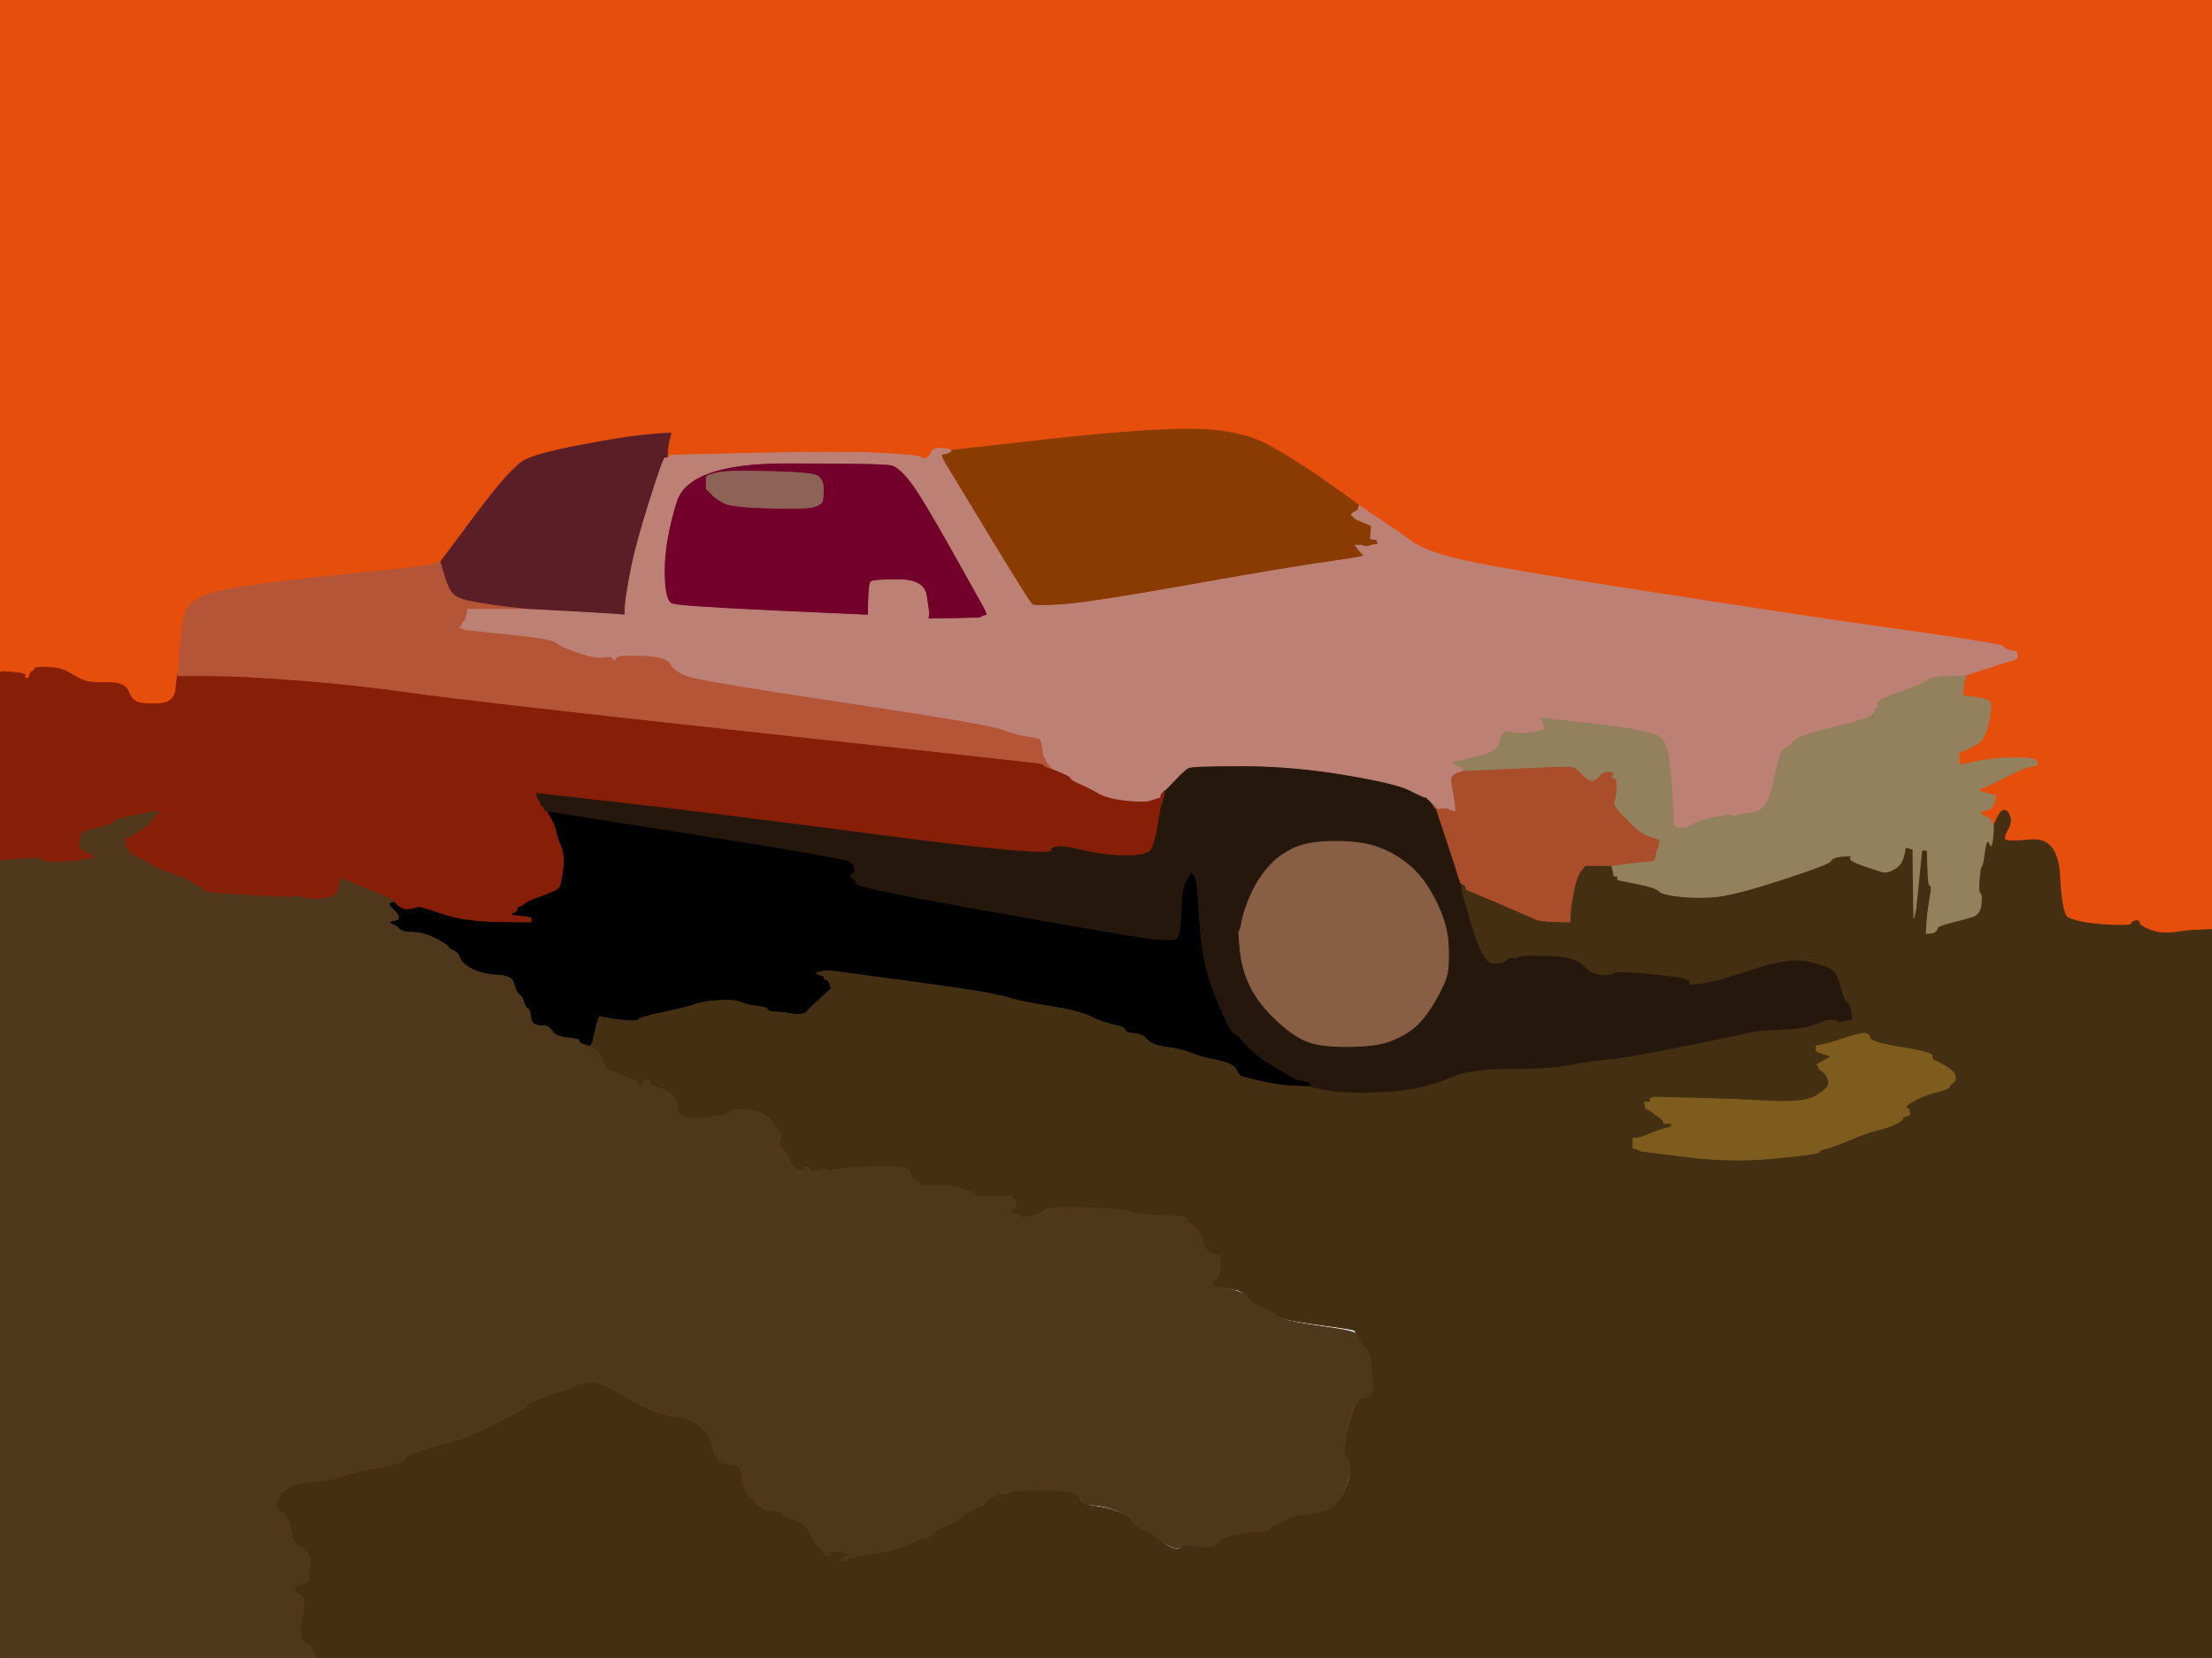 <!-- Created with clker.com Auto tracing tool http://www.clker.com) --> 
<svg 
   xmlns='http://www.w3.org/2000/svg'
   width='1154'
   height='865'>
<path style='opacity:1;fill:#E54E0B;fill-rule:evenodd;stroke:#E54E0B;stroke-width:0.5px;stroke-linecap:butt;stroke-linejoin:miter;stroke-opacity:1;' d='M 0.0 175.5 L 0.0 0.0 L 577.0 0.0 L 1154.0 0.0 L 1154.0 242.5 L 1154.0 485.0 L 1149.0 485.2 Q 1144.0 485.5 1143.0 485.5 Q 1142.0 485.5 1134.5 486.5 Q 1127.0 487.5 1121.5 485.2 Q 1116.0 483.0 1116.0 481.5 Q 1116.0 480.0 1114.0 480.5 Q 1112.0 481.0 1112.0 482.0 Q 1112.0 483.0 1103.5 482.8 Q 1095.0 482.5 1088.5 481.5 Q 1082.0 480.5 1078.8 478.8 Q 1075.5 477.0 1074.5 457.0 Q 1073.5 437.0 1059.8 438.2 Q 1046.0 439.5 1045.8 437.8 Q 1045.5 436.0 1047.5 432.5 Q 1049.5 429.0 1048.5 426.0 Q 1047.5 423.0 1045.8 422.8 Q 1044.0 422.5 1042.0 426.8 L 1040.0 431.0 L 1039.8 430.5 Q 1039.5 430.0 1039.0 428.5 Q 1038.5 427.0 1036.2 426.2 Q 1034.0 425.5 1033.5 424.2 Q 1033.0 423.0 1035.5 422.8 Q 1038.0 422.5 1039.2 420.8 L 1040.5 419.0 L 1040.8 417.0 L 1041.0 415.0 L 1040.0 414.8 Q 1039.0 414.5 1036.0 413.8 L 1033.0 413.0 L 1033.0 412.0 L 1033.0 411.0 L 1034.5 410.8 L 1036.0 410.5 L 1045.0 406.0 Q 1054.0 401.5 1055.5 401.0 L 1057.0 400.5 L 1059.0 400.0 L 1061.0 399.5 L 1062.0 399.2 L 1063.0 399.0 L 1062.8 398.0 L 1062.5 397.0 L 1062.2 396.8 L 1062.0 396.5 L 1060.0 396.0 L 1058.0 395.5 L 1049.0 395.5 Q 1040.0 395.5 1033.0 397.0 L 1026.0 398.5 L 1024.0 398.8 L 1022.0 399.0 L 1022.0 395.5 L 1022.0 392.0 L 1023.5 391.8 L 1025.0 391.5 L 1026.0 391.0 Q 1027.0 390.5 1031.2 388.2 Q 1035.5 386.0 1037.5 376.5 Q 1039.5 367.0 1037.8 365.8 Q 1036.0 364.5 1030.0 363.8 L 1024.0 363.0 L 1024.2 359.5 L 1024.5 356.0 L 1025.0 354.5 L 1025.5 353.0 L 1025.8 352.5 L 1026.0 352.0 L 1036.0 348.8 Q 1046.0 345.5 1048.0 345.0 L 1050.0 344.5 L 1051.0 344.0 L 1052.0 343.5 L 1052.2 343.2 L 1052.5 343.0 L 1052.5 342.5 L 1052.5 342.0 L 1052.2 341.0 L 1052.0 340.0 L 1050.5 339.8 L 1049.0 339.5 L 1047.5 339.0 L 1046.0 338.5 L 1045.8 338.2 L 1045.5 338.0 L 1045.2 337.8 Q 1045.0 337.5 1044.5 337.0 Q 1044.0 336.5 1026.8 333.8 Q 1009.5 331.0 978.8 326.8 Q 948.0 322.5 861.0 309.0 Q 774.0 295.5 758.2 291.2 Q 742.5 287.0 736.8 282.8 Q 731.0 278.5 722.0 272.5 L 713.0 266.5 L 712.8 266.2 L 712.5 266.0 L 712.2 265.8 L 712.0 265.5 L 711.0 265.0 L 710.0 264.5 L 709.8 264.2 L 709.5 264.0 L 709.2 264.0 L 709.0 264.0 L 709.0 263.8 Q 709.0 263.5 693.5 252.5 Q 678.0 241.5 663.0 233.0 Q 648.0 224.5 624.0 224.0 Q 600.0 223.5 548.0 229.2 L 496.0 235.0 L 496.0 234.8 Q 496.0 234.5 491.5 234.0 Q 487.0 233.5 485.8 236.2 Q 484.5 239.0 482.8 239.2 Q 481.0 239.5 480.0 238.5 Q 479.0 237.5 459.0 236.5 Q 439.0 235.5 394.5 236.5 L 350.0 237.5 L 349.8 237.8 L 349.5 238.0 L 349.2 238.2 L 349.0 238.5 L 348.8 238.8 L 348.5 239.0 L 348.2 239.0 L 348.0 239.0 L 348.2 235.5 Q 348.5 232.0 349.0 230.0 L 349.5 228.0 L 349.8 227.0 L 350.0 226.0 L 345.5 226.2 Q 341.0 226.5 332.0 227.5 Q 323.0 228.5 302.0 232.5 Q 281.0 236.5 274.0 240.0 Q 267.0 243.5 248.5 268.2 L 230.0 293.0 L 229.8 293.0 Q 229.5 293.0 226.8 294.2 Q 224.0 295.5 183.0 299.5 Q 142.0 303.5 120.5 307.2 Q 99.0 311.0 96.8 319.5 Q 94.5 328.0 93.8 340.0 L 93.0 352.0 L 92.8 352.0 Q 92.5 352.0 91.8 359.5 Q 91.0 367.0 82.5 367.2 Q 74.0 367.5 71.2 366.2 Q 68.5 365.0 66.8 360.5 Q 65.0 356.0 56.0 356.2 Q 47.0 356.5 43.5 355.0 Q 40.0 353.5 36.0 351.0 Q 32.0 348.5 25.0 348.2 Q 18.0 348.0 18.0 349.0 Q 18.0 350.0 17.0 350.2 Q 16.0 350.5 15.5 352.2 L 15.0 354.0 L 13.5 353.8 Q 12.0 353.5 13.0 352.5 Q 14.0 351.5 8.5 351.0 L 3.0 350.5 L 2.0 350.5 L 1.0 350.5 L 0.5 350.8 L 0.0 351.0 L 0.0 175.5 z 
'/>
<path style='opacity:1;fill:#000000;fill-rule:evenodd;stroke:#000000;stroke-width:0.5px;stroke-linecap:butt;stroke-linejoin:miter;stroke-opacity:1;' d='M 287.2 427.0 L 285.0 423.0 L 362.5 435.2 Q 440.0 447.5 443.0 449.2 Q 446.0 451.0 446.0 453.5 Q 446.0 456.0 445.0 456.0 Q 444.0 456.0 444.0 457.0 Q 444.0 458.0 445.2 458.5 Q 446.5 459.0 446.8 461.0 Q 447.0 463.0 521.5 476.2 Q 596.0 489.5 603.5 490.0 Q 611.0 490.5 613.2 489.8 Q 615.5 489.0 616.0 477.5 Q 616.5 466.0 617.0 464.0 L 617.5 462.0 L 618.0 461.0 L 618.5 460.0 L 619.0 459.0 L 619.5 458.0 L 620.0 457.0 L 620.5 456.0 L 620.8 455.8 L 621.0 455.5 L 621.2 455.2 L 621.5 455.0 L 621.8 455.2 L 622.0 455.5 L 622.2 455.8 L 622.5 456.0 L 622.8 456.2 L 623.0 456.5 L 623.2 456.8 L 623.5 457.0 L 624.0 459.0 L 624.5 461.0 L 626.0 481.5 Q 627.5 502.0 632.0 514.0 Q 636.5 526.0 639.8 532.5 Q 643.0 539.0 644.0 539.0 Q 645.0 539.0 650.0 544.8 Q 655.0 550.5 665.0 556.5 Q 675.0 562.5 676.5 563.0 L 678.0 563.5 L 680.5 564.0 L 683.0 564.5 L 683.2 564.8 L 683.5 565.0 L 683.8 566.0 L 684.0 567.0 L 676.0 566.8 Q 668.0 566.5 659.0 564.5 Q 650.0 562.5 648.0 561.8 Q 646.0 561.0 644.8 558.0 Q 643.5 555.0 634.8 553.2 Q 626.0 551.5 621.5 549.5 Q 617.0 547.5 609.0 546.5 Q 601.0 545.5 598.5 542.5 Q 596.0 539.5 591.5 539.2 Q 587.0 539.0 587.0 537.5 Q 587.0 536.0 581.0 534.8 Q 575.0 533.5 569.0 530.5 Q 563.0 527.5 547.5 525.0 Q 532.0 522.5 528.2 521.2 Q 524.5 520.0 515.8 518.2 Q 507.0 516.5 470.0 511.5 L 433.0 506.5 L 432.0 506.5 L 431.0 506.5 L 428.5 507.0 L 426.0 507.5 L 426.2 507.8 L 426.5 508.0 L 426.8 508.2 L 427.0 508.5 L 428.5 508.8 Q 430.0 509.0 430.0 510.0 Q 430.0 511.0 431.0 511.0 Q 432.0 511.0 432.8 513.0 Q 433.5 515.0 433.8 515.2 L 434.0 515.5 L 433.8 515.8 L 433.5 516.0 L 433.2 516.2 Q 433.0 516.5 428.0 521.0 Q 423.0 525.5 421.0 527.8 Q 419.0 530.0 413.2 529.0 Q 407.5 528.0 404.2 528.0 Q 401.0 528.0 400.5 526.8 Q 400.0 525.5 395.0 525.0 Q 390.0 524.5 386.5 523.0 Q 383.0 521.5 375.0 522.0 Q 367.0 522.5 363.0 524.0 Q 359.0 525.5 346.0 528.2 Q 333.0 531.0 333.0 532.0 Q 333.0 533.0 326.8 532.5 Q 320.5 532.0 316.8 531.2 L 313.0 530.5 L 312.8 530.8 L 312.5 531.0 L 312.0 532.5 L 311.5 534.0 L 310.5 538.0 Q 309.5 542.0 309.5 542.5 Q 309.5 543.0 309.0 544.0 L 308.5 545.0 L 308.2 545.5 L 308.0 546.0 L 307.0 545.8 Q 306.0 545.5 304.0 544.8 Q 302.0 544.0 302.0 543.0 Q 302.0 542.0 296.0 541.5 Q 290.0 541.0 288.0 538.0 Q 286.0 535.0 283.5 535.2 Q 281.0 535.5 279.0 534.5 Q 277.0 533.5 276.8 530.2 Q 276.5 527.0 275.2 526.2 Q 274.0 525.5 273.2 522.8 Q 272.5 520.0 270.8 518.8 Q 269.0 517.5 268.0 513.2 Q 267.0 509.0 259.5 508.8 Q 252.0 508.5 246.5 505.8 Q 241.0 503.0 240.0 500.0 Q 239.0 497.0 236.5 496.0 Q 234.0 495.0 233.8 494.0 Q 233.5 493.0 227.2 489.8 Q 221.0 486.5 215.5 486.5 Q 210.0 486.5 208.5 485.0 L 207.0 483.5 L 206.0 483.0 L 205.0 482.5 L 204.0 482.0 L 203.0 481.5 L 203.2 481.2 L 203.5 481.0 L 203.8 480.8 L 204.0 480.5 L 206.0 480.2 Q 208.0 480.0 207.8 478.5 L 207.5 477.0 L 207.2 476.8 L 207.0 476.5 L 206.8 476.2 L 206.5 476.0 L 206.2 475.8 L 206.0 475.5 L 205.8 475.2 L 205.5 475.0 L 205.2 474.8 L 205.0 474.5 L 204.8 474.2 L 204.5 474.0 L 204.2 473.8 L 204.0 473.5 L 203.8 473.2 L 203.5 473.0 L 203.2 472.0 L 203.0 471.0 L 204.0 470.8 L 205.0 470.5 L 205.0 470.2 L 205.0 470.0 L 205.2 470.0 L 205.5 470.0 L 205.8 470.2 L 206.0 470.5 L 206.2 470.8 L 206.5 471.0 L 206.8 471.2 L 207.0 471.5 L 207.2 471.8 L 207.5 472.0 L 209.2 473.2 Q 211.0 474.5 214.0 474.0 Q 217.0 473.5 218.0 473.0 Q 219.0 472.5 230.5 476.5 Q 242.0 480.5 259.5 480.8 L 277.0 481.0 L 277.0 480.0 L 277.0 479.0 L 276.0 478.8 L 275.0 478.5 L 270.5 478.0 L 266.0 477.5 L 266.2 477.2 L 266.5 477.0 L 266.8 476.8 L 267.0 476.5 L 268.0 476.0 L 269.0 475.5 L 269.2 475.2 L 269.5 475.0 L 269.8 474.0 L 270.0 473.0 L 271.0 472.8 L 272.0 472.5 L 272.2 472.2 L 272.5 472.0 L 272.8 471.8 Q 273.0 471.5 275.2 470.2 Q 277.5 469.0 283.8 466.8 Q 290.0 464.5 291.2 463.2 Q 292.5 462.0 293.5 454.0 Q 294.5 446.0 292.5 441.5 Q 290.5 437.0 290.0 434.0 Q 289.5 431.0 287.2 427.0 z 
'/>
<path style='opacity:1;fill:#442F12;fill-rule:evenodd;stroke:#442F12;stroke-width:0.5px;stroke-linecap:butt;stroke-linejoin:miter;stroke-opacity:1;' d='M 1149.0 485.2 L 1154.0 485.0 L 1154.0 675.0 L 1154.0 865.0 L 659.5 865.0 L 165.0 865.0 L 164.8 864.5 L 164.5 864.0 L 164.0 863.0 L 163.5 862.0 L 163.0 860.5 Q 162.5 859.0 159.8 857.8 Q 157.0 856.5 156.8 852.2 Q 156.5 848.0 157.5 843.5 Q 158.5 839.0 158.5 836.0 Q 158.5 833.0 156.2 832.0 L 154.0 831.0 L 154.0 829.0 L 154.0 827.0 L 155.0 826.8 Q 156.0 826.5 158.8 825.8 Q 161.5 825.0 161.0 823.5 Q 160.5 822.0 161.5 817.5 Q 162.5 813.0 160.5 810.5 Q 158.5 808.0 155.8 806.5 Q 153.0 805.0 152.2 800.5 Q 151.5 796.0 150.0 793.0 Q 148.5 790.0 145.8 788.5 Q 143.0 787.0 144.8 783.0 L 146.5 779.0 L 150.2 776.2 Q 154.0 773.5 163.5 773.0 Q 173.0 772.5 179.5 770.0 Q 186.0 767.5 195.5 766.0 Q 205.0 764.5 208.0 763.2 Q 211.0 762.0 211.0 761.0 Q 211.0 760.0 216.5 757.8 Q 222.0 755.5 232.5 753.0 Q 243.0 750.5 257.5 743.0 Q 272.0 735.5 273.5 734.8 Q 275.0 734.0 275.0 733.0 Q 275.0 732.0 284.5 728.8 Q 294.0 725.5 300.0 723.0 Q 306.0 720.5 309.0 721.0 Q 312.0 721.5 317.2 723.8 Q 322.5 726.0 329.2 730.2 Q 336.0 734.5 342.0 736.5 Q 348.0 738.5 353.5 739.0 Q 359.0 739.5 364.8 743.8 Q 370.5 748.0 371.8 754.8 Q 373.0 761.5 377.0 763.0 Q 381.0 764.5 383.8 764.2 Q 386.5 764.0 387.2 771.0 Q 388.0 778.0 391.8 781.5 Q 395.5 785.0 397.8 786.8 Q 400.0 788.5 403.5 788.2 Q 407.0 788.0 407.5 789.2 Q 408.0 790.5 412.2 792.2 Q 416.5 794.0 418.8 795.0 Q 421.0 796.0 422.5 799.8 Q 424.0 803.5 427.0 806.5 Q 430.0 809.5 431.5 809.5 Q 433.0 809.5 436.0 809.5 L 439.0 809.5 L 441.0 810.0 L 443.0 810.5 L 447.5 810.5 Q 452.0 810.5 461.5 809.0 Q 471.0 807.5 476.0 804.5 Q 481.0 801.5 484.0 801.0 Q 487.0 800.5 487.5 799.2 Q 488.0 798.0 494.5 795.5 Q 501.0 793.0 501.0 792.0 Q 501.0 791.0 505.5 788.2 Q 510.0 785.5 512.0 785.2 Q 514.0 785.0 514.0 784.0 Q 514.0 783.0 517.0 781.5 Q 520.0 780.0 520.0 779.0 Q 520.0 778.0 522.8 779.0 Q 525.5 780.0 526.2 778.8 Q 527.0 777.5 544.5 777.5 Q 562.0 777.5 563.0 781.2 Q 564.0 785.0 570.5 785.8 Q 577.0 786.5 583.2 788.8 Q 589.5 791.0 590.8 793.5 Q 592.0 796.0 598.2 799.0 Q 604.5 802.0 606.2 804.2 Q 608.0 806.5 611.8 807.8 Q 615.5 809.0 615.8 807.0 Q 616.0 805.0 624.5 806.2 Q 633.0 807.5 635.0 804.8 Q 637.0 802.0 644.8 800.5 Q 652.5 799.0 656.8 799.0 Q 661.0 799.0 663.0 796.8 Q 665.0 794.5 668.5 793.8 Q 672.0 793.0 672.0 792.0 Q 672.0 791.0 680.5 789.8 Q 689.0 788.5 693.0 787.2 Q 697.0 786.0 700.8 779.0 Q 704.5 772.0 704.2 766.8 Q 704.0 761.5 702.2 760.2 Q 700.5 759.0 702.0 750.5 Q 703.5 742.0 706.2 735.2 Q 709.0 728.5 712.2 728.2 Q 715.5 728.0 715.5 718.5 Q 715.5 709.0 714.2 706.2 Q 713.0 703.5 710.8 701.8 Q 708.5 700.0 708.0 697.5 Q 707.5 695.0 706.8 694.2 Q 706.0 693.5 691.0 691.5 Q 676.0 689.5 670.8 688.2 Q 665.5 687.0 665.2 686.0 Q 665.0 685.0 661.2 683.5 Q 657.5 682.0 655.2 681.0 Q 653.0 680.0 650.5 676.8 Q 648.0 673.5 645.5 673.0 Q 643.0 672.5 639.0 672.0 L 635.0 671.5 L 634.8 671.2 L 634.5 671.0 L 634.2 671.2 L 634.0 671.5 L 633.5 671.5 L 633.0 671.5 L 632.8 671.2 L 632.5 671.0 L 632.5 669.5 L 632.5 668.0 L 632.8 667.8 Q 633.0 667.5 634.5 667.2 Q 636.0 667.0 636.5 661.0 Q 637.0 655.0 635.0 654.8 Q 633.0 654.5 630.5 653.0 Q 628.0 651.5 627.2 647.2 Q 626.5 643.0 622.8 640.0 Q 619.0 637.0 618.5 635.8 Q 618.0 634.5 605.0 634.0 Q 592.0 633.5 590.2 632.2 Q 588.5 631.0 567.8 630.2 Q 547.0 629.5 545.0 631.5 Q 543.0 633.5 538.0 634.5 L 533.0 635.5 L 532.8 635.2 L 532.5 635.0 L 532.2 634.0 Q 532.0 633.0 529.5 633.2 L 527.0 633.5 L 526.0 633.8 L 525.0 634.0 L 525.0 633.0 L 525.0 632.0 L 526.0 631.8 Q 527.0 631.5 528.5 630.8 Q 530.0 630.0 530.0 628.0 L 530.0 626.0 L 529.0 626.0 L 528.0 626.0 L 528.0 625.0 L 528.0 624.0 L 526.0 624.2 Q 524.0 624.5 516.5 624.5 Q 509.0 624.5 508.5 623.2 Q 508.0 622.0 500.5 619.8 Q 493.0 617.5 487.0 618.5 Q 481.0 619.5 479.5 617.2 Q 478.0 615.0 476.5 614.8 Q 475.0 614.5 474.5 611.2 Q 474.0 608.0 455.0 608.8 Q 436.0 609.5 434.5 610.5 Q 433.0 611.5 431.5 610.5 Q 430.0 609.5 426.5 610.8 Q 423.0 612.0 422.8 610.5 Q 422.5 609.0 420.8 608.8 Q 419.0 608.5 419.5 609.8 Q 420.0 611.0 416.5 610.2 Q 413.0 609.5 411.8 605.2 Q 410.5 601.0 408.2 599.5 Q 406.0 598.0 407.0 594.5 Q 408.0 591.0 407.0 590.8 Q 406.0 590.5 404.5 587.8 Q 403.0 585.0 399.5 582.2 Q 396.0 579.5 389.0 579.0 Q 382.0 578.5 381.5 579.8 Q 381.0 581.0 374.5 582.2 Q 368.0 583.5 362.5 583.5 Q 357.0 583.5 355.2 582.2 Q 353.5 581.0 353.0 576.0 Q 352.5 571.0 345.8 568.5 Q 339.0 566.0 339.0 565.0 Q 339.0 564.0 337.8 563.5 Q 336.5 563.0 335.8 565.0 Q 335.0 567.0 334.0 567.0 Q 333.0 567.0 332.8 565.5 Q 332.5 564.0 327.2 562.5 Q 322.0 561.0 321.8 560.0 Q 321.5 559.0 318.8 558.8 Q 316.0 558.5 314.8 554.2 Q 313.5 550.0 310.8 548.0 L 308.0 546.0 L 308.2 545.5 L 308.5 545.0 L 309.0 544.0 Q 309.5 543.0 309.5 542.5 Q 309.5 542.0 310.5 538.0 L 311.5 534.0 L 312.0 532.5 L 312.5 531.0 L 312.8 530.8 L 313.0 530.5 L 316.8 531.2 Q 320.5 532.0 326.8 532.5 Q 333.0 533.0 333.0 532.0 Q 333.0 531.0 346.0 528.2 Q 359.0 525.5 363.0 524.0 Q 367.0 522.5 375.0 522.0 Q 383.0 521.5 386.5 523.0 Q 390.0 524.5 395.0 525.0 Q 400.0 525.5 400.5 526.8 Q 401.0 528.0 404.2 528.0 Q 407.5 528.0 413.2 529.0 Q 419.0 530.0 421.0 527.8 Q 423.0 525.5 428.0 521.0 Q 433.0 516.5 433.2 516.2 L 433.5 516.0 L 433.8 515.8 L 434.0 515.5 L 433.8 515.2 Q 433.5 515.0 432.8 513.0 Q 432.0 511.0 431.0 511.0 Q 430.0 511.0 430.0 510.0 Q 430.0 509.0 428.5 508.8 L 427.0 508.5 L 426.8 508.2 L 426.5 508.0 L 426.2 507.8 L 426.0 507.5 L 428.5 507.0 L 431.0 506.5 L 432.0 506.5 L 433.0 506.5 L 470.0 511.5 Q 507.0 516.5 515.8 518.2 Q 524.5 520.0 528.2 521.2 Q 532.0 522.5 547.5 525.0 Q 563.0 527.5 569.0 530.5 Q 575.0 533.5 581.0 534.8 Q 587.0 536.0 587.0 537.5 Q 587.0 539.0 591.5 539.2 Q 596.0 539.5 598.5 542.5 Q 601.0 545.5 609.0 546.5 Q 617.0 547.5 621.5 549.5 Q 626.0 551.5 634.8 553.2 Q 643.5 555.0 644.8 558.0 Q 646.0 561.0 648.0 561.8 Q 650.0 562.5 659.0 564.5 Q 668.0 566.5 676.0 566.8 L 684.0 567.0 L 691.8 568.5 Q 699.5 570.0 714.2 569.8 Q 729.0 569.5 739.0 567.5 Q 749.0 565.5 758.0 561.5 Q 767.0 557.5 787.5 557.5 Q 808.0 557.5 818.5 555.5 Q 829.0 553.5 839.5 552.5 Q 850.0 551.5 879.5 545.5 Q 909.0 539.5 913.0 538.5 Q 917.0 537.5 929.5 537.0 Q 942.0 536.5 947.5 534.0 Q 953.0 531.5 955.8 531.8 Q 958.5 532.0 959.2 532.8 Q 960.0 533.5 960.5 533.0 Q 961.0 532.5 963.5 532.2 L 966.0 532.0 L 965.8 528.5 Q 965.5 525.0 963.5 523.0 Q 961.5 521.0 960.0 515.0 Q 958.5 509.0 956.2 506.8 Q 954.0 504.5 944.0 502.0 Q 934.0 499.5 914.5 506.0 Q 895.0 512.5 887.5 513.5 Q 880.0 514.5 881.2 512.8 Q 882.5 511.0 872.8 509.8 Q 863.0 508.5 852.5 507.8 Q 842.0 507.0 841.8 508.0 Q 841.5 509.0 835.8 508.8 Q 830.0 508.5 826.0 504.0 Q 822.0 499.5 808.0 499.0 Q 794.0 498.5 792.5 499.5 Q 791.0 500.5 789.5 500.0 Q 788.0 499.5 786.2 501.2 Q 784.5 503.0 779.0 503.0 Q 773.5 503.0 768.0 484.5 L 762.5 466.0 L 762.0 464.0 L 761.5 462.0 L 761.2 460.5 L 761.0 459.0 L 761.2 459.0 L 761.5 459.0 L 761.8 459.2 L 762.0 459.5 L 762.2 459.8 L 762.5 460.0 L 762.8 460.2 L 763.0 460.5 L 763.2 460.8 L 763.5 461.0 L 763.8 461.2 L 764.0 461.5 L 764.2 461.8 L 764.5 462.0 L 764.8 463.0 L 765.0 464.0 L 782.0 471.2 Q 799.0 478.5 801.0 479.5 Q 803.0 480.5 811.0 480.8 L 819.0 481.0 L 819.2 476.5 Q 819.5 472.0 821.0 464.5 Q 822.5 457.0 824.8 454.2 L 827.0 451.5 L 834.0 451.5 Q 841.0 451.5 841.0 451.8 L 841.0 452.0 L 841.2 453.0 L 841.5 454.0 L 841.8 455.5 L 842.0 457.0 L 843.0 457.0 L 844.0 457.0 L 844.0 458.0 L 844.0 459.0 L 854.0 461.0 Q 864.0 463.0 865.5 464.8 Q 867.0 466.5 875.0 467.5 Q 883.0 468.5 893.0 468.0 Q 903.0 467.5 928.5 459.2 Q 954.0 451.0 955.0 449.2 Q 956.0 447.5 959.0 447.0 Q 962.0 446.5 965.5 446.5 L 969.0 446.5 L 967.0 446.8 Q 965.0 447.0 965.5 448.2 Q 966.0 449.5 972.8 451.8 Q 979.5 454.0 981.8 454.8 Q 984.0 455.5 987.0 454.0 Q 990.0 452.5 991.2 450.8 Q 992.5 449.0 993.0 447.0 L 993.5 445.0 L 993.8 443.5 L 994.0 442.0 L 995.0 442.2 L 996.0 442.5 L 997.0 442.8 L 998.0 443.0 L 998.2 461.0 L 998.5 479.0 L 999.0 476.5 L 999.5 474.0 L 1000.0 469.0 Q 1000.5 464.0 1001.5 454.0 L 1002.5 444.0 L 1002.8 443.8 L 1003.0 443.5 L 1004.0 443.5 L 1005.0 443.5 L 1005.2 443.8 L 1005.5 444.0 L 1005.8 453.0 Q 1006.0 462.0 1007.0 462.0 Q 1008.0 462.0 1007.2 466.5 Q 1006.5 471.0 1006.0 474.5 Q 1005.5 478.0 1005.2 482.5 L 1005.0 487.0 L 1007.0 486.8 L 1009.0 486.5 L 1009.2 486.2 L 1009.5 486.0 L 1009.8 485.8 L 1010.0 485.5 L 1010.2 485.2 L 1010.5 485.0 L 1010.8 484.0 Q 1011.0 483.0 1018.0 481.2 Q 1025.0 479.5 1029.0 478.2 Q 1033.0 477.0 1033.5 471.8 Q 1034.0 466.5 1033.0 466.2 Q 1032.0 466.0 1032.5 459.2 Q 1033.0 452.5 1033.8 451.8 Q 1034.5 451.0 1035.2 445.0 Q 1036.0 439.0 1037.0 439.0 Q 1038.0 439.0 1038.2 440.5 Q 1038.5 442.0 1039.0 440.5 Q 1039.5 439.0 1039.8 435.0 L 1040.0 431.0 L 1042.0 426.8 Q 1044.0 422.5 1045.8 422.8 Q 1047.5 423.0 1048.5 426.0 Q 1049.5 429.0 1047.5 432.5 Q 1045.5 436.0 1045.8 437.8 Q 1046.0 439.5 1059.8 438.2 Q 1073.5 437.0 1074.5 457.0 Q 1075.5 477.0 1078.8 478.8 Q 1082.0 480.5 1088.5 481.5 Q 1095.0 482.5 1103.5 482.8 Q 1112.0 483.0 1112.0 482.0 Q 1112.0 481.0 1114.0 480.5 Q 1116.0 480.0 1116.0 481.5 Q 1116.0 483.0 1121.5 485.2 Q 1127.0 487.5 1134.5 486.5 Q 1142.0 485.5 1143.0 485.5 Q 1144.0 485.5 1149.0 485.2 z 
M 880.0 603.5 L 856.0 600.5 L 855.0 600.0 L 854.0 599.5 L 853.0 599.2 L 852.0 599.0 L 852.0 596.5 L 852.0 594.0 L 854.0 593.8 L 856.0 593.5 L 861.0 591.5 Q 866.0 589.5 868.0 589.0 L 870.0 588.5 L 871.0 588.2 L 872.0 588.0 L 872.0 587.0 L 872.0 586.0 L 870.0 586.0 L 868.0 586.0 L 867.8 585.0 Q 867.5 584.0 864.2 581.8 L 861.0 579.5 L 860.0 579.0 L 859.0 578.5 L 858.8 578.2 L 858.5 578.0 L 858.2 576.5 L 858.0 575.0 L 859.5 575.0 L 861.0 575.0 L 861.0 574.0 L 861.0 573.0 L 862.0 572.8 L 863.0 572.5 L 884.0 573.0 Q 905.0 573.5 923.0 574.5 Q 941.0 575.5 947.0 572.0 Q 953.0 568.5 953.8 566.2 Q 954.5 564.0 953.2 561.8 Q 952.0 559.5 950.5 558.8 Q 949.0 558.0 948.8 557.0 L 948.5 556.0 L 948.2 555.8 L 948.0 555.5 L 950.5 554.0 Q 953.0 552.5 954.0 552.0 L 955.0 551.5 L 954.8 551.2 L 954.5 551.0 L 954.2 550.8 L 954.0 550.5 L 952.0 550.0 Q 950.0 549.5 949.0 549.0 L 948.0 548.5 L 947.8 548.2 L 947.5 548.0 L 947.5 547.0 L 947.5 546.0 L 947.8 545.8 L 948.0 545.5 L 951.0 545.0 Q 954.0 544.5 961.5 542.0 Q 969.0 539.5 972.0 539.2 Q 975.0 539.0 975.5 541.5 Q 976.0 544.0 992.0 546.5 Q 1008.0 549.0 1008.0 551.0 Q 1008.0 553.0 1009.0 553.2 Q 1010.0 553.5 1014.8 556.2 Q 1019.5 559.0 1020.0 561.5 Q 1020.5 564.0 1018.8 565.0 Q 1017.0 566.0 1017.0 567.0 Q 1017.0 568.0 1010.0 569.8 Q 1003.0 571.5 998.0 574.5 Q 993.0 577.5 994.5 578.0 Q 996.0 578.5 996.2 580.2 Q 996.5 582.0 994.8 582.2 Q 993.0 582.5 992.5 583.8 Q 992.0 585.0 988.0 586.8 Q 984.0 588.5 979.5 589.5 Q 975.0 590.5 965.5 594.5 Q 956.0 598.5 952.5 599.2 Q 949.0 600.0 949.0 601.0 Q 949.0 602.0 926.5 604.2 Q 904.0 606.5 880.0 603.5 z 
M 441.0 814.2 L 440.0 814.5 L 439.0 814.5 L 438.0 814.5 L 438.2 814.2 L 438.5 814.0 L 438.8 813.8 L 439.0 813.5 L 440.5 812.8 Q 442.0 812.0 442.0 813.0 Q 442.0 814.0 441.0 814.2 z 
'/>
<path style='opacity:1;fill:#871E08;fill-rule:evenodd;stroke:#871E08;stroke-width:0.5px;stroke-linecap:butt;stroke-linejoin:miter;stroke-opacity:1;' d='M 92.8 352.0 L 93.0 352.0 L 93.0 352.2 L 93.0 352.5 L 109.5 352.5 Q 126.0 352.5 155.2 354.8 Q 184.5 357.0 214.2 361.2 Q 244.0 365.5 391.0 381.5 Q 538.0 397.5 541.0 398.0 L 544.0 398.5 L 544.2 398.8 L 544.5 399.0 L 544.8 399.2 L 545.0 399.5 L 546.5 399.8 L 548.0 400.0 L 548.0 400.2 Q 548.0 400.5 548.5 400.8 L 549.0 401.0 L 553.8 403.0 Q 558.5 405.0 558.8 406.0 Q 559.0 407.0 563.8 409.0 Q 568.5 411.0 573.2 413.8 Q 578.0 416.5 587.5 417.5 Q 597.0 418.5 600.0 417.5 Q 603.0 416.5 604.0 416.2 L 605.0 416.0 L 605.2 415.0 L 605.5 414.0 L 605.8 413.8 L 606.0 413.5 L 606.2 413.2 L 606.5 413.0 L 606.8 412.8 L 607.0 412.5 L 607.5 412.2 L 608.0 412.0 L 607.8 414.0 L 607.5 416.0 L 607.0 417.5 L 606.5 419.0 L 606.0 420.5 Q 605.5 422.0 604.0 431.5 Q 602.5 441.0 600.2 443.8 Q 598.0 446.5 587.0 446.5 Q 576.0 446.5 562.5 443.2 Q 549.0 440.0 548.5 443.8 Q 548.0 447.5 456.5 435.5 Q 365.0 423.5 322.5 418.8 L 280.0 414.0 L 280.2 415.0 L 280.5 416.0 L 281.0 417.0 L 281.5 418.0 L 282.0 419.0 L 282.5 420.0 L 282.8 420.2 L 283.0 420.5 L 283.2 420.8 L 283.5 421.0 L 284.0 422.0 L 284.5 423.0 L 284.8 423.0 L 285.0 423.0 L 287.2 427.0 Q 289.5 431.0 290.0 434.0 Q 290.5 437.0 292.5 441.5 Q 294.5 446.0 293.5 454.0 Q 292.5 462.0 291.2 463.2 Q 290.0 464.5 283.8 466.8 Q 277.5 469.0 275.2 470.2 Q 273.0 471.5 272.8 471.8 L 272.5 472.0 L 272.2 472.2 L 272.0 472.5 L 271.0 472.8 L 270.0 473.0 L 269.8 474.0 L 269.5 475.0 L 269.2 475.2 L 269.0 475.5 L 268.0 476.0 L 267.0 476.5 L 266.8 476.8 L 266.5 477.0 L 266.2 477.2 L 266.0 477.5 L 270.5 478.0 L 275.0 478.5 L 276.0 478.8 L 277.0 479.0 L 277.0 480.0 L 277.0 481.0 L 259.5 480.8 Q 242.0 480.5 230.5 476.5 Q 219.0 472.5 218.0 473.0 Q 217.0 473.5 214.0 474.0 Q 211.0 474.5 209.2 473.2 L 207.5 472.0 L 207.2 471.8 L 207.0 471.5 L 206.8 471.2 L 206.5 471.0 L 206.2 470.8 L 206.0 470.5 L 205.8 470.2 L 205.5 470.0 L 205.2 470.0 L 205.0 470.0 L 204.5 469.8 Q 204.0 469.5 203.5 469.0 Q 203.0 468.5 190.5 463.5 L 178.0 458.5 L 177.8 458.2 L 177.5 458.0 L 177.5 459.0 Q 177.5 460.0 177.0 462.5 Q 176.5 465.0 175.2 466.8 Q 174.0 468.5 168.0 469.0 Q 162.0 469.5 158.5 468.5 Q 155.0 467.5 153.5 468.0 Q 152.0 468.5 129.5 467.2 Q 107.0 466.0 106.8 465.0 Q 106.5 464.0 104.8 463.2 Q 103.0 462.5 99.8 460.2 Q 96.5 458.0 89.2 455.8 Q 82.0 453.5 81.0 452.5 Q 80.0 451.5 74.0 448.5 L 68.0 445.5 L 67.8 445.2 L 67.5 445.0 L 67.0 444.0 L 66.5 443.0 L 66.2 442.8 L 66.0 442.5 L 65.8 442.2 L 65.5 442.0 L 65.2 439.5 L 65.0 437.0 L 66.5 436.8 Q 68.0 436.5 72.8 433.2 L 77.5 430.0 L 78.0 429.0 L 78.5 428.0 L 78.8 427.8 L 79.0 427.5 L 79.2 427.2 L 79.5 427.0 L 79.8 426.8 L 80.0 426.5 L 80.2 426.2 L 80.5 426.0 L 80.8 425.8 L 81.0 425.5 L 81.2 425.2 L 81.5 425.0 L 81.8 424.8 L 82.0 424.5 L 82.2 424.2 L 82.5 424.0 L 82.8 423.8 L 83.0 423.5 L 81.5 423.5 L 80.0 423.5 L 77.5 424.0 L 75.0 424.5 L 67.0 426.2 Q 59.0 428.0 59.0 429.0 Q 59.0 430.0 52.0 431.8 Q 45.0 433.5 44.0 434.0 L 43.0 434.5 L 42.8 434.8 L 42.5 435.0 L 42.0 437.0 L 41.5 439.0 L 41.8 440.8 Q 42.0 442.5 43.5 443.5 Q 45.0 444.5 46.5 445.0 L 48.0 445.5 L 48.2 445.8 L 48.5 446.0 L 48.8 447.0 L 49.0 448.0 L 46.0 448.2 L 43.0 448.5 L 41.5 449.0 Q 40.0 449.5 31.0 449.8 Q 22.0 450.0 22.0 449.0 Q 22.0 448.0 21.0 447.8 Q 20.0 447.5 10.0 448.2 L 0.0 449.0 L 0.0 400.0 L 0.0 351.0 L 0.5 350.8 L 1.0 350.5 L 2.0 350.5 L 3.0 350.5 L 8.5 351.0 Q 14.0 351.5 13.0 352.5 Q 12.0 353.5 13.5 353.8 L 15.0 354.0 L 15.5 352.2 Q 16.0 350.5 17.0 350.2 Q 18.0 350.0 18.0 349.0 Q 18.0 348.0 25.0 348.2 Q 32.0 348.5 36.0 351.0 Q 40.0 353.5 43.5 355.0 Q 47.0 356.5 56.0 356.2 Q 65.0 356.0 66.8 360.5 Q 68.5 365.0 71.2 366.2 Q 74.0 367.5 82.5 367.2 Q 91.0 367.0 91.8 359.5 Q 92.5 352.0 92.8 352.0 z 
'/>
<path style='opacity:1;fill:#B35536;fill-rule:evenodd;stroke:#B35536;stroke-width:0.5px;stroke-linecap:butt;stroke-linejoin:miter;stroke-opacity:1;' d='M 229.8 293.0 L 230.0 293.0 L 232.2 300.5 Q 234.5 308.0 237.2 310.2 Q 240.0 312.5 249.0 314.0 Q 258.0 315.5 262.5 316.0 L 267.0 316.5 L 271.5 317.0 Q 276.0 317.5 276.0 317.8 L 276.0 318.0 L 260.0 318.0 L 244.0 318.0 L 243.8 319.5 L 243.5 321.0 L 243.0 322.5 L 242.5 324.0 L 242.2 324.2 L 242.0 324.5 L 241.8 324.8 L 241.5 325.0 L 241.0 326.0 L 240.5 327.0 L 240.2 327.2 L 240.0 327.5 L 241.5 328.0 L 243.0 328.5 L 265.2 330.8 Q 287.5 333.0 290.2 335.2 Q 293.0 337.5 302.0 340.5 Q 311.0 343.5 315.0 342.8 Q 319.0 342.0 319.8 343.5 Q 320.5 345.0 320.8 344.0 Q 321.0 343.0 323.0 342.2 Q 325.0 341.5 336.5 342.0 Q 348.0 342.5 350.0 346.5 Q 352.0 350.5 360.0 353.0 Q 368.0 355.5 441.5 366.5 Q 515.0 377.5 523.0 380.5 Q 531.0 383.5 536.8 384.2 Q 542.5 385.0 543.0 386.0 Q 543.5 387.0 544.0 390.5 L 544.5 394.0 L 545.0 395.0 L 545.5 396.0 L 546.0 397.0 L 546.5 398.0 L 546.8 398.2 L 547.0 398.5 L 548.0 398.8 L 549.0 399.0 L 549.0 400.0 L 549.0 401.0 L 548.0 400.8 L 547.0 400.5 L 546.0 400.0 L 545.0 399.5 L 544.8 399.2 L 544.5 399.0 L 544.2 398.8 L 544.0 398.5 L 541.0 398.0 Q 538.0 397.5 391.0 381.5 Q 244.0 365.5 214.2 361.2 Q 184.5 357.0 155.2 354.8 Q 126.0 352.5 109.5 352.5 L 93.0 352.5 L 93.0 352.2 L 93.0 352.0 L 93.8 340.0 Q 94.5 328.0 96.8 319.5 Q 99.0 311.0 120.5 307.2 Q 142.0 303.5 183.0 299.5 Q 224.0 295.5 226.8 294.2 Q 229.5 293.0 229.8 293.0 z 
'/>
<path style='opacity:1;fill:#893B02;fill-rule:evenodd;stroke:#893B02;stroke-width:0.5px;stroke-linecap:butt;stroke-linejoin:miter;stroke-opacity:1;' d='M 709.0 263.8 L 709.0 264.0 L 708.8 265.0 L 708.5 266.0 L 708.2 266.2 L 708.0 266.5 L 707.0 267.0 L 706.0 267.5 L 705.8 267.8 L 705.5 268.0 L 705.2 268.2 L 705.0 268.5 L 705.2 268.8 L 705.5 269.0 L 705.8 269.2 L 706.0 269.5 L 706.2 269.8 L 706.5 270.0 L 706.8 270.2 L 707.0 270.5 L 708.0 271.0 L 709.0 271.5 L 712.2 272.8 Q 715.5 274.0 715.5 275.0 Q 715.5 276.0 715.2 278.5 L 715.0 281.0 L 716.5 281.2 L 718.0 281.5 L 718.2 281.8 L 718.5 282.0 L 718.8 283.0 L 719.0 284.0 L 717.0 284.2 Q 715.0 284.5 714.0 285.0 Q 713.0 285.5 711.5 285.0 L 710.0 284.5 L 708.5 284.5 L 707.0 284.5 L 707.2 284.8 L 707.5 285.0 L 708.8 286.8 Q 710.0 288.5 711.0 289.0 L 712.0 289.5 L 711.0 290.0 L 710.0 290.5 L 707.5 291.0 Q 705.0 291.5 687.5 294.0 Q 670.0 296.5 619.5 305.5 Q 569.0 314.5 554.5 315.5 Q 540.0 316.5 538.5 315.5 Q 537.0 314.5 514.8 277.8 L 492.5 241.0 L 492.0 240.0 L 491.5 239.0 L 491.2 238.0 L 491.0 237.0 L 492.5 236.8 L 494.0 236.5 L 495.0 236.0 L 496.0 235.5 L 496.0 235.2 L 496.0 235.0 L 548.0 229.2 Q 600.0 223.5 624.0 224.0 Q 648.0 224.5 663.0 233.0 Q 678.0 241.5 693.5 252.5 Q 709.0 263.5 709.0 263.8 z 
'/>
<path style='opacity:1;fill:#885F45;fill-rule:evenodd;stroke:#885F45;stroke-width:0.5px;stroke-linecap:butt;stroke-linejoin:miter;stroke-opacity:1;' d='M 696.5 438.5 Q 711.0 438.5 720.0 442.0 Q 729.0 445.5 736.2 451.8 Q 743.5 458.0 749.5 470.0 Q 755.5 482.0 756.0 492.5 Q 756.5 503.0 755.5 508.0 Q 754.5 513.0 749.0 522.5 Q 743.5 532.0 738.0 536.5 Q 732.5 541.0 724.8 543.8 Q 717.0 546.5 702.5 546.5 Q 688.0 546.5 681.0 543.5 Q 674.0 540.5 665.2 532.2 Q 656.5 524.0 652.0 515.0 Q 647.5 506.0 646.5 495.5 Q 645.5 485.0 646.0 485.5 Q 646.5 486.0 647.5 480.5 Q 648.5 475.0 652.0 467.0 Q 655.5 459.0 660.8 452.8 Q 666.0 446.5 674.0 442.5 Q 682.0 438.5 696.5 438.5 z 
'/>
<path style='opacity:1;fill:#7E5C1D;fill-rule:evenodd;stroke:#7E5C1D;stroke-width:0.5px;stroke-linecap:butt;stroke-linejoin:miter;stroke-opacity:1;' d='M 880.0 603.5 L 856.0 600.5 L 855.0 600.0 L 854.0 599.5 L 853.0 599.2 L 852.0 599.0 L 852.0 596.5 L 852.0 594.0 L 854.0 593.8 L 856.0 593.5 L 861.0 591.5 Q 866.0 589.5 868.0 589.0 L 870.0 588.5 L 871.0 588.2 L 872.0 588.0 L 872.0 587.0 L 872.0 586.0 L 870.0 586.0 L 868.0 586.0 L 867.8 585.0 Q 867.5 584.0 864.2 581.8 L 861.0 579.5 L 860.0 579.0 L 859.0 578.5 L 858.8 578.2 L 858.5 578.0 L 858.2 576.5 L 858.0 575.0 L 859.5 575.0 L 861.0 575.0 L 861.0 574.0 L 861.0 573.0 L 862.0 572.8 L 863.0 572.5 L 884.0 573.0 Q 905.0 573.5 923.0 574.5 Q 941.0 575.5 947.0 572.0 Q 953.0 568.5 953.8 566.2 Q 954.5 564.0 953.2 561.8 Q 952.0 559.5 950.5 558.8 Q 949.0 558.0 948.8 557.0 L 948.5 556.0 L 948.2 555.8 L 948.0 555.5 L 950.5 554.0 Q 953.0 552.5 954.0 552.0 L 955.0 551.5 L 954.8 551.2 L 954.5 551.0 L 954.2 550.8 L 954.0 550.5 L 952.0 550.0 Q 950.0 549.5 949.0 549.0 L 948.0 548.5 L 947.8 548.2 L 947.5 548.0 L 947.5 547.0 L 947.5 546.0 L 947.8 545.8 L 948.0 545.5 L 951.0 545.0 Q 954.0 544.5 961.5 542.0 Q 969.0 539.5 972.0 539.2 Q 975.0 539.0 975.5 541.5 Q 976.0 544.0 992.0 546.5 Q 1008.0 549.0 1008.0 551.0 Q 1008.0 553.0 1009.0 553.2 Q 1010.0 553.5 1014.8 556.2 Q 1019.5 559.0 1020.0 561.5 Q 1020.5 564.0 1018.8 565.0 Q 1017.0 566.0 1017.0 567.0 Q 1017.0 568.0 1010.0 569.8 Q 1003.0 571.5 998.0 574.5 Q 993.0 577.5 994.5 578.0 Q 996.0 578.5 996.2 580.2 Q 996.5 582.0 994.8 582.2 Q 993.0 582.5 992.5 583.8 Q 992.0 585.0 988.0 586.8 Q 984.0 588.5 979.5 589.5 Q 975.0 590.5 965.5 594.5 Q 956.0 598.5 952.5 599.2 Q 949.0 600.0 949.0 601.0 Q 949.0 602.0 926.5 604.2 Q 904.0 606.5 880.0 603.5 z 
'/>
<path style='opacity:1;fill:#4F371B;fill-rule:evenodd;stroke:#4F371B;stroke-width:0.5px;stroke-linecap:butt;stroke-linejoin:miter;stroke-opacity:1;' d='M 77.5 424.0 L 80.0 423.5 L 81.5 423.5 L 83.0 423.5 L 82.8 423.8 L 82.5 424.0 L 82.2 424.2 L 82.0 424.5 L 81.8 424.8 L 81.5 425.0 L 81.2 425.2 L 81.0 425.5 L 80.8 425.8 L 80.5 426.0 L 80.2 426.2 L 80.0 426.5 L 79.8 426.8 L 79.5 427.0 L 79.2 427.2 L 79.0 427.5 L 78.8 427.8 L 78.5 428.0 L 78.0 429.0 L 77.5 430.0 L 72.8 433.2 Q 68.0 436.5 66.5 436.8 L 65.0 437.0 L 65.2 439.5 L 65.5 442.0 L 65.8 442.2 L 66.0 442.5 L 66.2 442.8 L 66.5 443.0 L 67.0 444.0 L 67.5 445.0 L 67.8 445.2 L 68.0 445.5 L 74.0 448.5 Q 80.0 451.5 81.0 452.5 Q 82.0 453.5 89.2 455.8 Q 96.5 458.0 99.8 460.2 Q 103.0 462.5 104.8 463.2 Q 106.5 464.0 106.8 465.0 Q 107.0 466.0 129.5 467.2 Q 152.0 468.5 153.5 468.0 Q 155.0 467.5 158.5 468.5 Q 162.0 469.5 168.0 469.0 Q 174.0 468.5 175.2 466.8 Q 176.5 465.0 177.0 462.5 Q 177.5 460.0 177.5 459.0 L 177.5 458.0 L 177.8 458.2 L 178.0 458.5 L 190.5 463.5 Q 203.0 468.5 203.5 469.0 Q 204.0 469.5 204.5 469.8 L 205.0 470.0 L 205.0 470.2 L 205.0 470.5 L 204.0 470.8 L 203.0 471.0 L 203.2 472.0 L 203.5 473.0 L 203.8 473.2 L 204.0 473.5 L 204.2 473.8 L 204.5 474.0 L 204.8 474.2 L 205.0 474.5 L 205.2 474.8 L 205.5 475.0 L 205.8 475.2 L 206.0 475.5 L 206.2 475.8 L 206.5 476.0 L 206.8 476.2 L 207.0 476.5 L 207.2 476.8 L 207.5 477.0 L 207.8 478.5 Q 208.0 480.0 206.0 480.2 L 204.0 480.5 L 203.8 480.8 L 203.5 481.0 L 203.2 481.2 L 203.0 481.5 L 204.0 482.0 L 205.0 482.5 L 206.0 483.0 L 207.0 483.5 L 208.5 485.0 Q 210.0 486.5 215.5 486.5 Q 221.0 486.5 227.2 489.8 Q 233.5 493.0 233.8 494.0 Q 234.0 495.0 236.5 496.0 Q 239.0 497.0 240.0 500.0 Q 241.0 503.0 246.5 505.8 Q 252.0 508.5 259.5 508.8 Q 267.0 509.0 268.0 513.2 Q 269.0 517.5 270.8 518.8 Q 272.5 520.0 273.2 522.8 Q 274.0 525.5 275.2 526.2 Q 276.5 527.0 276.8 530.2 Q 277.0 533.5 279.0 534.5 Q 281.0 535.5 283.5 535.2 Q 286.0 535.0 288.0 538.0 Q 290.0 541.0 296.0 541.5 Q 302.0 542.0 302.0 543.0 Q 302.0 544.0 304.0 544.8 Q 306.0 545.5 307.0 545.8 L 308.0 546.0 L 310.8 548.0 Q 313.5 550.0 314.8 554.2 Q 316.0 558.5 318.8 558.8 Q 321.5 559.0 321.8 560.0 Q 322.0 561.0 327.2 562.5 Q 332.5 564.0 332.8 565.5 Q 333.0 567.0 334.0 567.0 Q 335.0 567.0 335.8 565.0 Q 336.5 563.0 337.8 563.5 Q 339.0 564.0 339.0 565.0 Q 339.0 566.0 345.8 568.5 Q 352.5 571.0 353.0 576.0 Q 353.5 581.0 355.2 582.2 Q 357.0 583.5 362.5 583.5 Q 368.0 583.5 374.5 582.2 Q 381.0 581.0 381.5 579.8 Q 382.0 578.5 389.0 579.0 Q 396.0 579.5 399.5 582.2 Q 403.0 585.0 404.5 587.8 Q 406.0 590.5 407.0 590.8 Q 408.0 591.0 407.0 594.5 Q 406.0 598.0 408.2 599.5 Q 410.5 601.0 411.8 605.2 Q 413.0 609.5 416.5 610.2 Q 420.0 611.0 419.5 609.8 Q 419.0 608.5 420.8 608.8 Q 422.5 609.0 422.8 610.5 Q 423.0 612.0 426.5 610.8 Q 430.0 609.5 431.5 610.5 Q 433.0 611.5 434.5 610.5 Q 436.0 609.5 455.0 608.8 Q 474.0 608.0 474.5 611.2 Q 475.0 614.5 476.5 614.8 Q 478.0 615.0 479.5 617.2 Q 481.0 619.5 487.0 618.5 Q 493.0 617.5 500.5 619.8 Q 508.0 622.0 508.5 623.2 Q 509.0 624.5 516.5 624.5 Q 524.0 624.5 526.0 624.2 L 528.0 624.0 L 528.0 625.0 L 528.0 626.0 L 529.0 626.0 L 530.0 626.0 L 530.0 628.0 Q 530.0 630.0 528.8 630.5 Q 527.5 631.0 527.2 632.0 L 527.0 633.0 L 529.5 633.0 Q 532.0 633.0 532.2 634.0 L 532.5 635.0 L 532.8 635.2 L 533.0 635.5 L 538.0 634.5 Q 543.0 633.5 545.0 631.5 Q 547.0 629.5 567.8 630.2 Q 588.5 631.0 590.2 632.2 Q 592.0 633.5 605.0 634.0 Q 618.0 634.5 618.5 635.8 Q 619.0 637.0 622.8 640.0 Q 626.5 643.0 627.2 647.2 Q 628.0 651.5 630.5 653.0 Q 633.0 654.5 635.0 654.8 Q 637.0 655.0 636.5 661.0 Q 636.0 667.0 634.5 667.2 Q 633.0 667.5 632.8 667.8 L 632.5 668.0 L 632.5 669.5 L 632.5 671.0 L 632.8 671.2 L 633.0 671.5 L 633.5 671.5 L 634.0 671.5 L 634.2 671.2 L 634.5 671.0 L 634.8 671.2 L 635.0 671.5 L 641.8 672.8 Q 648.5 674.0 650.8 677.0 Q 653.0 680.0 659.0 682.5 Q 665.0 685.0 665.5 686.2 Q 666.0 687.5 672.0 689.0 Q 678.0 690.5 692.5 692.5 Q 707.0 694.5 707.8 696.2 Q 708.5 698.0 709.8 700.2 Q 711.0 702.5 712.8 703.8 Q 714.5 705.0 715.5 715.0 Q 716.5 725.0 715.8 726.8 Q 715.0 728.5 711.5 729.0 Q 708.0 729.5 705.5 736.0 Q 703.0 742.5 701.8 750.8 Q 700.5 759.0 702.5 760.5 Q 704.5 762.0 704.0 767.5 Q 703.5 773.0 700.2 779.5 Q 697.0 786.0 692.0 787.8 Q 687.0 789.5 679.5 790.2 Q 672.0 791.0 672.0 792.0 Q 672.0 793.0 667.0 794.8 Q 662.0 796.5 661.5 797.8 Q 661.0 799.0 654.5 799.2 Q 648.0 799.5 642.5 800.8 Q 637.0 802.0 635.0 804.8 Q 633.0 807.5 628.5 807.0 Q 624.0 806.5 620.0 805.8 Q 616.0 805.0 615.5 806.8 Q 615.0 808.5 610.8 806.8 Q 606.5 805.0 604.2 802.8 Q 602.0 800.5 597.0 798.2 Q 592.0 796.0 590.5 793.2 Q 589.0 790.5 582.5 788.0 Q 576.0 785.5 570.0 785.2 Q 564.0 785.0 563.0 781.2 Q 562.0 777.5 544.5 777.5 Q 527.0 777.5 526.0 778.5 Q 525.0 779.5 522.5 778.8 Q 520.0 778.0 520.0 779.0 Q 520.0 780.0 517.0 781.5 Q 514.0 783.0 514.0 784.0 Q 514.0 785.0 511.2 786.0 Q 508.5 787.0 504.8 789.0 Q 501.0 791.0 501.0 792.0 Q 501.0 793.0 494.5 795.5 Q 488.0 798.0 487.0 799.8 Q 486.0 801.5 482.2 802.2 Q 478.5 803.0 473.8 805.8 Q 469.0 808.5 456.5 810.5 Q 444.0 812.5 443.0 813.0 L 442.0 813.5 L 441.0 814.0 L 440.0 814.5 L 439.0 814.5 L 438.0 814.5 L 438.2 814.2 L 438.5 814.0 L 438.8 813.8 L 439.0 813.5 L 439.2 813.2 Q 439.5 813.0 441.0 812.0 L 442.5 811.0 L 442.8 810.8 L 443.0 810.5 L 441.0 810.0 L 439.0 809.5 L 436.0 809.2 Q 433.0 809.0 433.0 810.5 Q 433.0 812.0 432.0 812.0 Q 431.0 812.0 427.5 807.8 Q 424.0 803.5 422.5 799.8 Q 421.0 796.0 418.8 795.0 Q 416.5 794.0 412.2 792.2 Q 408.0 790.5 407.5 789.2 Q 407.0 788.0 403.5 788.2 Q 400.0 788.5 397.8 786.8 Q 395.5 785.0 391.8 781.5 Q 388.0 778.0 387.2 771.0 Q 386.5 764.0 383.8 764.2 Q 381.0 764.5 377.0 763.0 Q 373.0 761.5 371.8 754.8 Q 370.5 748.0 364.8 743.8 Q 359.0 739.5 353.5 739.0 Q 348.0 738.5 342.0 736.5 Q 336.0 734.5 329.2 730.2 Q 322.5 726.0 317.2 723.8 Q 312.0 721.5 309.0 721.0 Q 306.0 720.5 300.0 723.0 Q 294.0 725.5 284.5 728.8 Q 275.0 732.0 275.0 733.0 Q 275.0 734.0 273.5 734.8 Q 272.0 735.5 257.5 743.0 Q 243.0 750.5 232.5 753.0 Q 222.0 755.5 216.5 757.8 Q 211.0 760.0 211.0 761.0 Q 211.0 762.0 208.0 763.2 Q 205.0 764.5 195.5 766.0 Q 186.0 767.5 179.5 770.0 Q 173.0 772.5 163.5 773.0 Q 154.0 773.5 150.2 776.2 L 146.5 779.0 L 144.8 783.0 Q 143.0 787.0 145.8 788.5 Q 148.5 790.0 150.0 793.0 Q 151.5 796.0 152.2 800.5 Q 153.0 805.0 155.8 806.5 Q 158.5 808.0 160.5 810.5 Q 162.5 813.0 161.5 817.5 Q 160.5 822.0 161.0 823.5 Q 161.5 825.0 158.8 825.8 Q 156.0 826.5 155.0 826.8 L 154.0 827.0 L 154.0 829.0 L 154.0 831.0 L 156.2 832.0 Q 158.5 833.0 158.5 836.0 Q 158.5 839.0 157.5 843.5 Q 156.5 848.0 156.8 852.2 Q 157.0 856.5 159.8 857.8 Q 162.5 859.0 163.0 860.5 L 163.5 862.0 L 164.0 863.0 L 164.5 864.0 L 164.8 864.5 L 165.0 865.0 L 82.5 865.0 L 0.0 865.0 L 0.0 657.0 L 0.0 449.0 L 10.0 448.2 Q 20.0 447.5 21.0 447.8 Q 22.0 448.0 22.0 449.0 Q 22.0 450.0 31.0 449.8 Q 40.0 449.5 41.5 449.0 L 43.0 448.5 L 46.0 448.2 L 49.0 448.0 L 48.8 447.0 L 48.5 446.0 L 48.2 445.8 L 48.0 445.5 L 46.5 445.0 Q 45.0 444.5 43.5 443.5 Q 42.0 442.5 41.8 440.8 L 41.5 439.0 L 42.0 437.0 L 42.5 435.0 L 42.8 434.8 L 43.0 434.5 L 44.0 434.0 Q 45.0 433.5 52.0 431.8 Q 59.0 430.0 59.0 429.0 Q 59.0 428.0 67.0 426.2 L 75.0 424.5 L 77.5 424.0 z 
'/>
<path style='opacity:1;fill:#73002A;fill-rule:evenodd;stroke:#73002A;stroke-width:0.5px;stroke-linecap:butt;stroke-linejoin:miter;stroke-opacity:1;' d='M 513.0 316.0 L 513.5 317.0 L 514.0 318.0 L 514.5 319.0 L 514.8 320.0 L 515.0 321.0 L 514.0 321.2 L 513.0 321.5 L 512.0 322.0 L 511.0 322.5 L 497.5 322.8 L 484.0 323.0 L 484.2 322.0 Q 484.5 321.0 484.5 320.0 Q 484.5 319.0 483.2 310.8 Q 482.0 302.5 468.5 302.5 Q 455.0 302.5 454.2 303.8 Q 453.5 305.0 453.2 313.0 L 453.0 321.0 L 404.0 318.8 Q 355.0 316.5 350.8 315.2 Q 346.5 314.0 346.5 298.0 Q 346.5 282.0 352.8 261.8 Q 359.0 241.5 410.0 241.5 Q 461.0 241.5 465.0 242.5 Q 469.0 243.5 474.8 250.8 Q 480.5 258.0 496.5 286.5 Q 512.5 315.0 513.0 316.0 z 
M 369.8 256.2 L 369.5 256.0 L 369.2 255.8 L 369.0 255.5 L 368.8 255.2 L 368.5 255.0 L 368.5 252.0 L 368.5 249.0 L 368.8 248.8 L 369.0 248.5 L 369.2 248.2 L 369.5 248.0 L 373.8 246.8 Q 378.0 245.5 400.5 246.0 Q 423.0 246.5 426.2 248.2 Q 429.5 250.0 429.5 255.0 Q 429.5 260.0 428.8 261.8 Q 428.0 263.5 424.0 264.5 Q 420.0 265.5 401.0 265.0 Q 382.0 264.5 378.0 262.5 Q 374.0 260.5 372.0 258.5 Q 370.0 256.5 369.8 256.2 z 
'/>
<path style='opacity:1;fill:#AA4D2B;fill-rule:evenodd;stroke:#AA4D2B;stroke-width:0.5px;stroke-linecap:butt;stroke-linejoin:miter;stroke-opacity:1;' d='M 838.0 402.5 L 840.0 402.5 L 841.0 402.8 L 842.0 403.0 L 841.8 404.0 L 841.5 405.0 L 841.2 405.2 L 841.0 405.5 L 842.0 406.0 L 843.0 406.5 L 843.2 406.8 L 843.5 407.0 L 843.5 411.5 Q 843.5 416.0 842.5 418.0 Q 841.5 420.0 846.5 425.0 Q 851.5 430.0 853.8 432.2 Q 856.0 434.5 860.0 436.0 Q 864.0 437.5 865.0 437.8 L 866.0 438.0 L 865.8 440.0 L 865.5 442.0 L 865.0 443.0 L 864.5 444.0 L 864.0 446.5 L 863.5 449.0 L 863.2 449.2 L 863.0 449.5 L 857.5 450.0 Q 852.0 450.5 848.5 451.0 L 845.0 451.5 L 843.0 451.8 L 841.0 452.0 L 841.0 451.8 Q 841.0 451.5 834.0 451.5 L 827.0 451.5 L 824.8 454.2 Q 822.5 457.0 821.0 464.5 Q 819.5 472.0 819.2 476.5 L 819.0 481.0 L 811.0 480.8 Q 803.0 480.5 801.0 479.5 Q 799.0 478.5 782.0 471.2 L 765.0 464.0 L 764.8 463.0 L 764.5 462.0 L 764.2 461.8 L 764.0 461.5 L 763.0 461.2 L 762.0 461.0 L 761.8 460.0 L 761.5 459.0 L 761.2 459.0 L 761.0 459.0 L 760.8 458.5 Q 760.5 458.0 760.0 456.0 Q 759.5 454.0 754.2 438.2 L 749.0 422.5 L 748.8 422.2 L 748.5 422.0 L 748.2 421.8 L 748.0 421.5 L 747.8 421.2 L 747.5 421.0 L 747.2 420.8 L 747.0 420.5 L 746.8 420.2 L 746.5 420.0 L 746.2 419.8 L 746.0 419.5 L 745.8 419.2 L 745.5 419.0 L 745.2 418.8 L 745.0 418.5 L 744.8 418.2 L 744.5 418.0 L 744.2 417.0 L 744.0 416.0 L 745.0 416.2 L 746.0 416.5 L 746.2 416.8 L 746.5 417.0 L 746.8 417.2 L 747.0 417.5 L 747.2 417.8 L 747.5 418.0 L 748.0 419.0 L 748.5 420.0 L 749.2 420.8 Q 750.0 421.5 750.2 421.8 L 750.5 422.0 L 750.8 421.8 L 751.0 421.5 L 753.0 421.5 L 755.0 421.5 L 756.0 422.0 L 757.0 422.5 L 758.0 422.8 L 759.0 423.0 L 758.8 420.0 Q 758.5 417.0 757.5 412.0 Q 756.5 407.0 757.0 405.5 Q 757.5 404.0 760.2 403.0 L 763.0 402.0 L 790.0 400.8 Q 817.0 399.5 819.5 399.8 Q 822.0 400.0 825.5 403.8 Q 829.0 407.5 830.8 407.2 Q 832.5 407.0 834.2 404.8 Q 836.0 402.5 838.0 402.5 z 
'/>
<path style='opacity:1;fill:#93805C;fill-rule:evenodd;stroke:#93805C;stroke-width:0.5px;stroke-linecap:butt;stroke-linejoin:miter;stroke-opacity:1;' d='M 1024.5 352.2 L 1026.0 352.0 L 1025.8 352.5 L 1025.5 353.0 L 1025.0 354.5 L 1024.5 356.0 L 1024.2 359.5 L 1024.0 363.0 L 1030.0 363.8 Q 1036.0 364.5 1037.8 365.8 Q 1039.5 367.0 1037.5 376.5 Q 1035.5 386.0 1031.2 388.2 Q 1027.0 390.5 1026.0 391.0 L 1025.0 391.5 L 1023.5 391.8 L 1022.0 392.0 L 1022.0 395.5 L 1022.0 399.0 L 1024.0 398.8 L 1026.0 398.5 L 1033.0 397.0 Q 1040.0 395.5 1049.0 395.5 L 1058.0 395.5 L 1060.0 396.0 L 1062.0 396.5 L 1062.2 396.8 L 1062.5 397.0 L 1062.8 398.0 L 1063.0 399.0 L 1062.0 399.2 L 1061.0 399.5 L 1059.0 400.0 L 1057.0 400.5 L 1055.5 401.0 Q 1054.0 401.5 1045.0 406.0 L 1036.0 410.5 L 1034.5 410.8 L 1033.0 411.0 L 1033.0 412.0 L 1033.0 413.0 L 1036.0 413.8 Q 1039.0 414.5 1040.0 414.8 L 1041.0 415.0 L 1040.8 417.0 L 1040.5 419.0 L 1039.2 420.8 Q 1038.0 422.5 1035.5 422.8 Q 1033.0 423.0 1033.5 424.2 Q 1034.0 425.5 1036.2 426.2 Q 1038.5 427.0 1039.0 428.5 Q 1039.5 430.0 1039.8 430.5 L 1040.0 431.0 L 1039.8 435.0 Q 1039.5 439.0 1039.0 440.5 Q 1038.5 442.0 1038.2 440.5 Q 1038.0 439.0 1037.0 439.0 Q 1036.0 439.0 1035.2 445.0 Q 1034.5 451.0 1033.8 451.8 Q 1033.0 452.5 1032.5 459.2 Q 1032.0 466.0 1033.0 466.2 Q 1034.0 466.5 1033.5 471.8 Q 1033.0 477.0 1029.0 478.2 Q 1025.0 479.5 1018.0 481.2 Q 1011.0 483.0 1010.8 484.0 L 1010.5 485.0 L 1010.2 485.2 L 1010.0 485.5 L 1009.8 485.8 L 1009.5 486.0 L 1009.2 486.2 L 1009.0 486.5 L 1007.0 486.8 L 1005.0 487.0 L 1005.2 482.5 Q 1005.5 478.0 1006.0 474.5 Q 1006.5 471.0 1007.2 466.5 Q 1008.0 462.0 1007.0 462.0 Q 1006.0 462.0 1005.8 453.0 L 1005.5 444.0 L 1005.2 443.8 L 1005.0 443.5 L 1004.0 443.5 L 1003.0 443.5 L 1002.8 443.8 L 1002.5 444.0 L 1001.5 454.0 Q 1000.5 464.0 1000.0 469.0 L 999.5 474.0 L 999.0 476.5 L 998.5 479.0 L 998.2 461.0 L 998.0 443.0 L 997.0 442.8 L 996.0 442.5 L 995.0 442.2 L 994.0 442.0 L 993.8 443.5 L 993.5 445.0 L 993.0 447.0 Q 992.5 449.0 991.2 450.8 Q 990.0 452.5 987.0 454.0 Q 984.0 455.5 981.8 454.8 Q 979.5 454.0 972.8 451.8 Q 966.0 449.5 965.5 448.2 Q 965.0 447.0 967.0 446.8 L 969.0 446.5 L 965.5 446.5 Q 962.0 446.5 959.0 447.0 Q 956.0 447.5 955.0 449.2 Q 954.0 451.0 928.5 459.2 Q 903.0 467.5 893.0 468.0 Q 883.0 468.5 875.0 467.5 Q 867.0 466.5 865.5 464.8 Q 864.0 463.0 854.0 461.0 L 844.0 459.0 L 844.0 458.0 L 844.0 457.0 L 843.0 457.0 L 842.0 457.0 L 841.8 455.5 L 841.5 454.0 L 841.2 453.0 L 841.0 452.0 L 843.0 451.8 L 845.0 451.5 L 848.5 451.0 Q 852.0 450.5 857.5 450.0 L 863.0 449.5 L 863.2 449.2 L 863.5 449.0 L 864.0 446.5 L 864.5 444.0 L 865.0 443.0 L 865.5 442.0 L 865.8 440.0 L 866.0 438.0 L 865.0 437.8 Q 864.0 437.5 860.0 436.0 Q 856.0 434.5 853.8 432.2 Q 851.5 430.0 846.5 425.0 Q 841.5 420.0 842.5 418.0 Q 843.5 416.0 843.5 411.5 L 843.5 407.0 L 843.2 406.8 L 843.0 406.5 L 842.0 406.0 L 841.0 405.5 L 841.2 405.2 L 841.5 405.0 L 841.8 404.0 L 842.0 403.0 L 841.0 402.8 L 840.0 402.5 L 838.0 402.5 Q 836.0 402.5 834.2 404.8 Q 832.5 407.0 830.8 407.2 Q 829.0 407.5 825.5 403.8 Q 822.0 400.0 819.5 399.8 Q 817.0 399.5 790.0 400.8 L 763.0 402.0 L 762.8 401.5 L 762.5 401.0 L 762.2 400.8 L 762.0 400.5 L 761.0 400.0 L 760.0 399.5 L 759.0 399.2 L 758.0 399.0 L 758.0 398.0 L 758.0 397.0 L 760.0 396.8 L 762.0 396.5 L 771.5 394.2 Q 781.0 392.0 782.0 387.0 Q 783.0 382.0 785.8 381.5 Q 788.5 381.0 789.8 381.8 Q 791.0 382.5 796.0 382.0 L 801.0 381.5 L 803.0 381.0 L 805.0 380.5 L 805.2 380.2 L 805.5 380.0 L 805.5 379.5 L 805.5 379.0 L 805.2 378.8 Q 805.0 378.5 803.0 376.8 L 801.0 375.0 L 801.0 374.0 L 801.0 373.0 L 802.0 373.2 L 803.0 373.5 L 831.0 377.0 Q 859.0 380.5 864.5 383.2 Q 870.0 386.0 871.2 396.5 Q 872.5 407.0 873.0 418.5 L 873.5 430.0 L 873.8 430.2 L 874.0 430.5 L 874.2 430.8 L 874.5 431.0 L 874.8 431.2 L 875.0 431.5 L 877.0 431.5 L 879.0 431.5 L 884.5 429.0 Q 890.0 426.5 895.2 425.8 Q 900.5 425.0 901.2 424.8 Q 902.0 424.5 903.5 425.0 Q 905.0 425.5 907.0 425.0 Q 909.0 424.5 915.5 423.2 Q 922.0 422.0 924.8 408.5 Q 927.5 395.0 928.8 392.8 Q 930.0 390.5 931.0 390.2 Q 932.0 390.0 935.0 386.8 Q 938.0 383.5 954.5 379.5 Q 971.0 375.5 974.5 373.8 Q 978.0 372.0 978.0 370.5 Q 978.0 369.0 979.0 369.0 Q 980.0 369.0 979.2 367.0 Q 978.5 365.0 990.8 360.8 Q 1003.0 356.5 1005.5 354.5 Q 1008.0 352.5 1015.5 352.5 Q 1023.0 352.5 1024.5 352.2 z 
'/>
<path style='opacity:1;fill:#26170D;fill-rule:evenodd;stroke:#26170D;stroke-width:0.5px;stroke-linecap:butt;stroke-linejoin:miter;stroke-opacity:1;' d='M 743.0 415.8 L 744.0 416.0 L 744.0 416.2 Q 744.0 416.5 744.5 416.8 L 745.0 417.0 L 745.0 417.2 Q 745.0 417.5 745.5 417.8 L 746.0 418.0 L 746.0 418.2 Q 746.0 418.5 746.5 418.8 L 747.0 419.0 L 747.2 420.0 L 747.5 421.0 L 747.8 421.2 L 748.0 421.5 L 748.2 421.8 L 748.5 422.0 L 748.8 422.2 L 749.0 422.5 L 754.2 438.2 Q 759.5 454.0 760.0 456.0 Q 760.5 458.0 760.8 458.5 L 761.0 459.0 L 761.2 460.0 Q 761.5 461.0 761.8 461.0 L 762.0 461.0 L 762.2 463.5 L 762.5 466.0 L 768.0 484.5 Q 773.5 503.0 779.0 503.0 Q 784.5 503.0 786.2 501.2 Q 788.0 499.5 789.5 500.0 Q 791.0 500.5 792.5 499.5 Q 794.0 498.5 808.0 499.0 Q 822.0 499.5 826.0 504.0 Q 830.0 508.5 835.8 508.8 Q 841.5 509.0 841.8 508.0 Q 842.0 507.0 852.5 507.8 Q 863.0 508.5 872.8 509.8 Q 882.5 511.0 881.2 512.8 Q 880.0 514.5 887.5 513.5 Q 895.0 512.5 914.5 506.0 Q 934.0 499.5 944.0 502.0 Q 954.0 504.5 956.2 506.8 Q 958.5 509.0 960.0 515.0 Q 961.5 521.0 963.5 523.0 Q 965.5 525.0 965.8 528.5 L 966.0 532.0 L 963.5 532.2 Q 961.0 532.5 960.5 533.0 Q 960.0 533.5 959.2 532.8 Q 958.5 532.0 955.8 531.8 Q 953.0 531.5 947.5 534.0 Q 942.0 536.5 929.5 537.0 Q 917.0 537.5 913.0 538.5 Q 909.0 539.5 879.5 545.5 Q 850.0 551.5 839.5 552.5 Q 829.0 553.5 818.5 555.5 Q 808.0 557.5 787.5 557.5 Q 767.0 557.5 758.0 561.5 Q 749.0 565.5 739.0 567.5 Q 729.0 569.5 714.2 569.8 Q 699.5 570.0 691.8 568.5 L 684.0 567.0 L 683.8 566.0 L 683.5 565.0 L 683.2 564.8 L 683.0 564.5 L 680.5 564.0 L 678.0 563.5 L 676.5 563.0 Q 675.0 562.5 665.0 556.5 Q 655.0 550.5 650.0 544.8 Q 645.0 539.0 644.0 539.0 Q 643.0 539.0 639.8 532.5 Q 636.5 526.0 632.0 514.0 Q 627.5 502.0 626.0 481.5 L 624.5 461.0 L 624.0 459.0 L 623.5 457.0 L 623.2 456.8 L 623.0 456.5 L 622.8 456.2 L 622.5 456.0 L 622.2 455.8 L 622.0 455.5 L 621.8 455.2 L 621.5 455.0 L 621.2 455.2 L 621.0 455.5 L 620.8 455.8 L 620.5 456.0 L 620.0 457.0 L 619.5 458.0 L 619.0 459.0 L 618.5 460.0 L 618.0 461.0 L 617.5 462.0 L 617.0 464.0 Q 616.5 466.0 616.0 477.5 Q 615.5 489.0 613.2 489.8 Q 611.0 490.5 603.5 490.0 Q 596.0 489.5 521.5 476.2 Q 447.0 463.0 446.8 461.0 Q 446.5 459.0 445.2 458.5 Q 444.0 458.0 444.0 457.0 Q 444.0 456.0 445.0 456.0 Q 446.0 456.0 446.0 453.5 Q 446.0 451.0 443.0 449.2 Q 440.0 447.5 362.5 435.2 L 285.0 423.0 L 284.8 423.0 L 284.5 423.0 L 284.0 422.0 L 283.5 421.0 L 283.2 420.8 L 283.0 420.5 L 282.8 420.2 L 282.5 420.0 L 282.0 419.0 L 281.5 418.0 L 281.0 417.0 L 280.5 416.0 L 280.2 415.0 L 280.0 414.0 L 322.5 418.8 Q 365.0 423.5 456.5 435.5 Q 548.0 447.5 548.5 443.8 Q 549.0 440.0 562.5 443.2 Q 576.0 446.5 587.0 446.5 Q 598.0 446.5 600.2 443.8 Q 602.5 441.0 604.0 431.5 Q 605.5 422.0 606.0 420.5 L 606.5 419.0 L 607.0 417.5 L 607.5 416.0 L 607.8 414.0 L 608.0 412.0 L 613.0 406.8 Q 618.0 401.5 620.0 400.5 Q 622.0 399.5 648.0 399.5 Q 674.0 399.5 701.0 404.0 Q 728.0 408.5 735.0 412.0 Q 742.0 415.5 743.0 415.8 z 
M 696.5 438.5 Q 711.0 438.5 720.0 442.0 Q 729.0 445.5 736.2 451.8 Q 743.5 458.0 749.5 470.0 Q 755.5 482.0 756.0 492.5 Q 756.5 503.0 755.5 508.0 Q 754.5 513.0 749.0 522.5 Q 743.5 532.0 738.0 536.5 Q 732.5 541.0 724.8 543.8 Q 717.0 546.5 702.5 546.5 Q 688.0 546.5 681.0 543.5 Q 674.0 540.5 665.2 532.2 Q 656.5 524.0 652.0 515.0 Q 647.5 506.0 646.5 495.5 Q 645.5 485.0 646.0 485.5 Q 646.5 486.0 647.5 480.5 Q 648.5 475.0 652.0 467.0 Q 655.5 459.0 660.8 452.8 Q 666.0 446.5 674.0 442.5 Q 682.0 438.5 696.5 438.5 z 
'/>
<path style='opacity:1;fill:#5B1E27;fill-rule:evenodd;stroke:#5B1E27;stroke-width:0.5px;stroke-linecap:butt;stroke-linejoin:miter;stroke-opacity:1;' d='M 345.5 226.2 L 350.0 226.0 L 349.8 227.0 L 349.5 228.0 L 349.0 230.0 Q 348.5 232.0 348.2 235.5 L 348.0 239.0 L 347.0 239.0 Q 346.0 239.0 338.8 262.0 Q 331.5 285.0 329.0 298.5 Q 326.5 312.0 326.2 316.5 L 326.0 321.0 L 324.0 320.8 Q 322.0 320.5 299.0 319.2 L 276.0 318.0 L 276.0 317.8 Q 276.0 317.5 271.5 317.0 L 267.0 316.5 L 262.5 316.0 Q 258.0 315.5 249.0 314.0 Q 240.0 312.5 237.2 310.2 Q 234.5 308.0 232.2 300.5 L 230.0 293.0 L 248.5 268.2 Q 267.0 243.5 274.0 240.0 Q 281.0 236.5 302.0 232.5 Q 323.0 228.5 332.0 227.5 Q 341.0 226.5 345.5 226.2 z 
'/>
<path style='opacity:1;fill:#8D6358;fill-rule:evenodd;stroke:#8D6358;stroke-width:0.5px;stroke-linecap:butt;stroke-linejoin:miter;stroke-opacity:1;' d='M 369.8 256.2 L 369.5 256.0 L 369.2 255.8 L 369.0 255.5 L 368.8 255.2 L 368.5 255.0 L 368.5 252.0 L 368.5 249.0 L 368.8 248.8 L 369.0 248.5 L 369.2 248.2 L 369.5 248.0 L 373.8 246.8 Q 378.0 245.5 400.5 246.0 Q 423.0 246.5 426.2 248.2 Q 429.5 250.0 429.5 255.0 Q 429.5 260.0 428.8 261.8 Q 428.0 263.5 424.0 264.5 Q 420.0 265.5 401.0 265.0 Q 382.0 264.5 378.0 262.5 Q 374.0 260.5 372.0 258.5 Q 370.0 256.5 369.8 256.2 z 
'/>
<path style='opacity:1;fill:#BD8074;fill-rule:evenodd;stroke:#BD8074;stroke-width:0.5px;stroke-linecap:butt;stroke-linejoin:miter;stroke-opacity:1;' d='M 496.0 234.8 L 496.0 235.0 L 496.0 235.2 L 496.0 235.5 L 495.0 236.0 L 494.0 236.5 L 492.5 236.8 L 491.0 237.0 L 491.2 238.0 L 491.5 239.0 L 492.0 240.0 L 492.5 241.0 L 514.8 277.8 Q 537.0 314.5 538.5 315.5 Q 540.0 316.5 554.5 315.5 Q 569.0 314.5 619.5 305.5 Q 670.0 296.5 687.5 294.0 Q 705.0 291.5 707.5 291.0 L 710.0 290.5 L 711.0 290.0 L 712.0 289.5 L 711.0 289.0 Q 710.0 288.5 708.8 286.8 L 707.5 285.0 L 707.2 284.8 L 707.0 284.5 L 708.5 284.5 L 710.0 284.5 L 711.5 285.0 Q 713.0 285.5 714.0 285.0 Q 715.0 284.5 717.0 284.2 L 719.0 284.0 L 718.8 283.0 L 718.5 282.0 L 718.2 281.8 L 718.0 281.5 L 716.5 281.2 L 715.0 281.0 L 715.2 278.5 Q 715.5 276.0 715.5 275.0 Q 715.5 274.0 712.2 272.8 L 709.0 271.5 L 708.0 271.0 L 707.0 270.5 L 706.8 270.2 L 706.5 270.0 L 706.2 269.8 L 706.0 269.5 L 705.8 269.2 L 705.5 269.0 L 705.2 268.8 L 705.0 268.5 L 705.2 268.2 L 705.5 268.0 L 705.8 267.8 L 706.0 267.5 L 707.0 267.0 L 708.0 266.5 L 708.2 266.2 L 708.5 266.0 L 708.8 265.0 L 709.0 264.0 L 709.2 264.0 L 709.5 264.0 L 709.8 264.2 L 710.0 264.5 L 711.0 265.0 L 712.0 265.5 L 712.2 265.8 L 712.5 266.0 L 712.8 266.2 L 713.0 266.5 L 722.0 272.5 Q 731.0 278.5 736.8 282.8 Q 742.5 287.0 758.2 291.2 Q 774.0 295.5 861.0 309.0 Q 948.0 322.5 978.8 326.8 Q 1009.5 331.0 1026.8 333.8 Q 1044.0 336.5 1044.5 337.0 Q 1045.0 337.5 1045.2 337.8 L 1045.5 338.0 L 1045.8 338.2 L 1046.0 338.5 L 1047.5 339.0 L 1049.0 339.5 L 1050.5 339.8 L 1052.0 340.0 L 1052.2 341.0 L 1052.5 342.0 L 1052.5 342.5 L 1052.5 343.0 L 1052.2 343.2 L 1052.0 343.5 L 1051.0 344.0 L 1050.0 344.5 L 1048.0 345.0 Q 1046.0 345.5 1036.0 348.8 L 1026.0 352.0 L 1024.5 352.2 Q 1023.0 352.5 1015.5 352.5 Q 1008.0 352.5 1005.5 354.5 Q 1003.0 356.5 990.8 360.8 Q 978.5 365.0 979.2 367.0 Q 980.0 369.0 979.0 369.0 Q 978.0 369.0 978.0 370.5 Q 978.0 372.0 974.5 373.8 Q 971.0 375.5 954.5 379.5 Q 938.0 383.5 935.0 386.8 Q 932.0 390.0 931.0 390.2 Q 930.0 390.5 928.8 392.8 Q 927.5 395.0 924.8 408.5 Q 922.0 422.0 915.5 423.2 Q 909.0 424.5 907.0 425.0 Q 905.0 425.5 903.5 425.0 Q 902.0 424.5 901.2 424.8 Q 900.5 425.0 895.2 425.8 Q 890.0 426.5 884.5 429.0 L 879.0 431.5 L 877.0 431.5 L 875.0 431.5 L 874.8 431.2 L 874.5 431.0 L 874.2 430.8 L 874.0 430.5 L 873.8 430.2 L 873.5 430.0 L 873.0 418.5 Q 872.5 407.0 871.2 396.5 Q 870.0 386.0 864.5 383.2 Q 859.0 380.5 831.0 377.2 L 803.0 374.0 L 804.0 376.2 Q 805.0 378.5 805.2 378.8 L 805.5 379.0 L 805.5 379.5 L 805.5 380.0 L 805.2 380.2 L 805.0 380.5 L 803.0 381.0 L 801.0 381.5 L 796.0 382.0 Q 791.0 382.5 789.8 381.8 Q 788.5 381.0 785.8 381.5 Q 783.0 382.0 782.0 387.0 Q 781.0 392.0 771.5 394.2 L 762.0 396.5 L 760.0 396.8 L 758.0 397.0 L 758.0 398.0 L 758.0 399.0 L 759.0 399.2 L 760.0 399.5 L 761.0 400.0 L 762.0 400.5 L 762.2 400.8 L 762.5 401.0 L 762.8 401.5 L 763.0 402.0 L 760.2 403.0 Q 757.5 404.0 757.0 405.5 Q 756.5 407.0 757.5 412.0 Q 758.5 417.0 758.8 420.0 L 759.0 423.0 L 758.0 422.8 L 757.0 422.5 L 756.0 422.0 L 755.0 421.5 L 753.0 421.5 L 751.0 421.5 L 750.8 421.8 L 750.5 422.0 L 750.2 421.8 Q 750.0 421.5 749.2 420.8 L 748.5 420.0 L 748.2 419.8 Q 748.0 419.5 747.5 419.2 L 747.0 419.0 L 746.8 418.5 Q 746.5 418.0 746.2 418.0 L 746.0 418.0 L 745.8 417.5 Q 745.5 417.0 745.2 417.0 L 745.0 417.0 L 744.8 416.5 Q 744.5 416.0 744.2 416.0 L 744.0 416.0 L 743.0 415.8 Q 742.0 415.5 735.0 412.0 Q 728.0 408.5 701.0 404.0 Q 674.0 399.5 648.0 399.5 Q 622.0 399.5 620.0 400.5 Q 618.0 401.5 613.0 406.8 L 608.0 412.0 L 607.5 412.2 L 607.0 412.5 L 606.8 412.8 L 606.5 413.0 L 606.2 413.2 L 606.0 413.5 L 605.8 413.8 L 605.5 414.0 L 605.2 415.0 L 605.0 416.0 L 604.0 416.2 Q 603.0 416.5 600.0 417.5 Q 597.0 418.5 587.5 417.5 Q 578.0 416.5 573.2 413.8 Q 568.5 411.0 563.8 409.0 Q 559.0 407.0 558.8 406.0 Q 558.5 405.0 553.8 403.0 L 549.0 401.0 L 548.8 400.5 Q 548.5 400.0 548.2 400.0 L 548.0 400.0 L 547.8 399.5 Q 547.5 399.0 547.2 398.8 L 547.0 398.5 L 546.8 398.2 L 546.5 398.0 L 546.0 397.0 L 545.5 396.0 L 545.0 395.0 L 544.5 394.0 L 544.0 390.5 Q 543.5 387.0 543.0 386.0 Q 542.5 385.0 536.8 384.2 Q 531.0 383.5 523.0 380.5 Q 515.0 377.5 441.5 366.5 Q 368.0 355.5 360.0 353.0 Q 352.0 350.5 350.0 346.5 Q 348.0 342.5 336.5 342.0 Q 325.0 341.5 323.0 342.2 Q 321.0 343.0 320.8 344.0 Q 320.5 345.0 319.8 343.5 Q 319.0 342.0 315.0 342.8 Q 311.0 343.5 302.0 340.5 Q 293.0 337.5 290.2 335.2 Q 287.5 333.0 265.2 330.8 L 243.0 328.5 L 241.5 328.0 L 240.0 327.5 L 240.2 327.2 L 240.5 327.0 L 241.0 326.0 L 241.5 325.0 L 241.8 324.8 L 242.0 324.5 L 242.2 324.2 L 242.5 324.0 L 243.0 322.5 L 243.5 321.0 L 243.8 319.5 L 244.0 318.0 L 260.0 318.0 L 276.0 318.0 L 299.0 319.2 Q 322.0 320.5 324.0 320.8 L 326.0 321.0 L 326.2 316.5 Q 326.5 312.0 329.0 298.5 Q 331.5 285.0 338.8 262.0 Q 346.0 239.0 347.0 239.0 L 348.0 239.0 L 348.2 239.0 L 348.5 239.0 L 348.8 238.8 L 349.0 238.5 L 349.2 238.2 L 349.5 238.0 L 349.8 237.8 L 350.0 237.5 L 394.5 236.5 Q 439.0 235.5 459.0 236.5 Q 479.0 237.5 480.0 238.5 Q 481.0 239.5 482.8 239.2 Q 484.5 239.0 485.8 236.2 Q 487.0 233.5 491.5 234.0 Q 496.0 234.5 496.0 234.8 z 
M 513.0 316.0 L 513.5 317.0 L 514.0 318.0 L 514.5 319.0 L 514.8 320.0 L 515.0 321.0 L 514.0 321.2 L 513.0 321.5 L 512.0 322.0 L 511.0 322.5 L 497.5 322.8 L 484.0 323.0 L 484.2 322.0 Q 484.5 321.0 484.5 320.0 Q 484.5 319.0 483.2 310.8 Q 482.0 302.5 468.5 302.5 Q 455.0 302.5 454.2 303.8 Q 453.5 305.0 453.2 313.0 L 453.0 321.0 L 404.0 318.8 Q 355.0 316.5 350.8 315.2 Q 346.5 314.0 346.5 298.0 Q 346.5 282.0 352.8 261.8 Q 359.0 241.5 410.0 241.5 Q 461.0 241.5 465.0 242.5 Q 469.0 243.5 474.8 250.8 Q 480.5 258.0 496.5 286.5 Q 512.5 315.0 513.0 316.0 z 
'/>
</svg>
